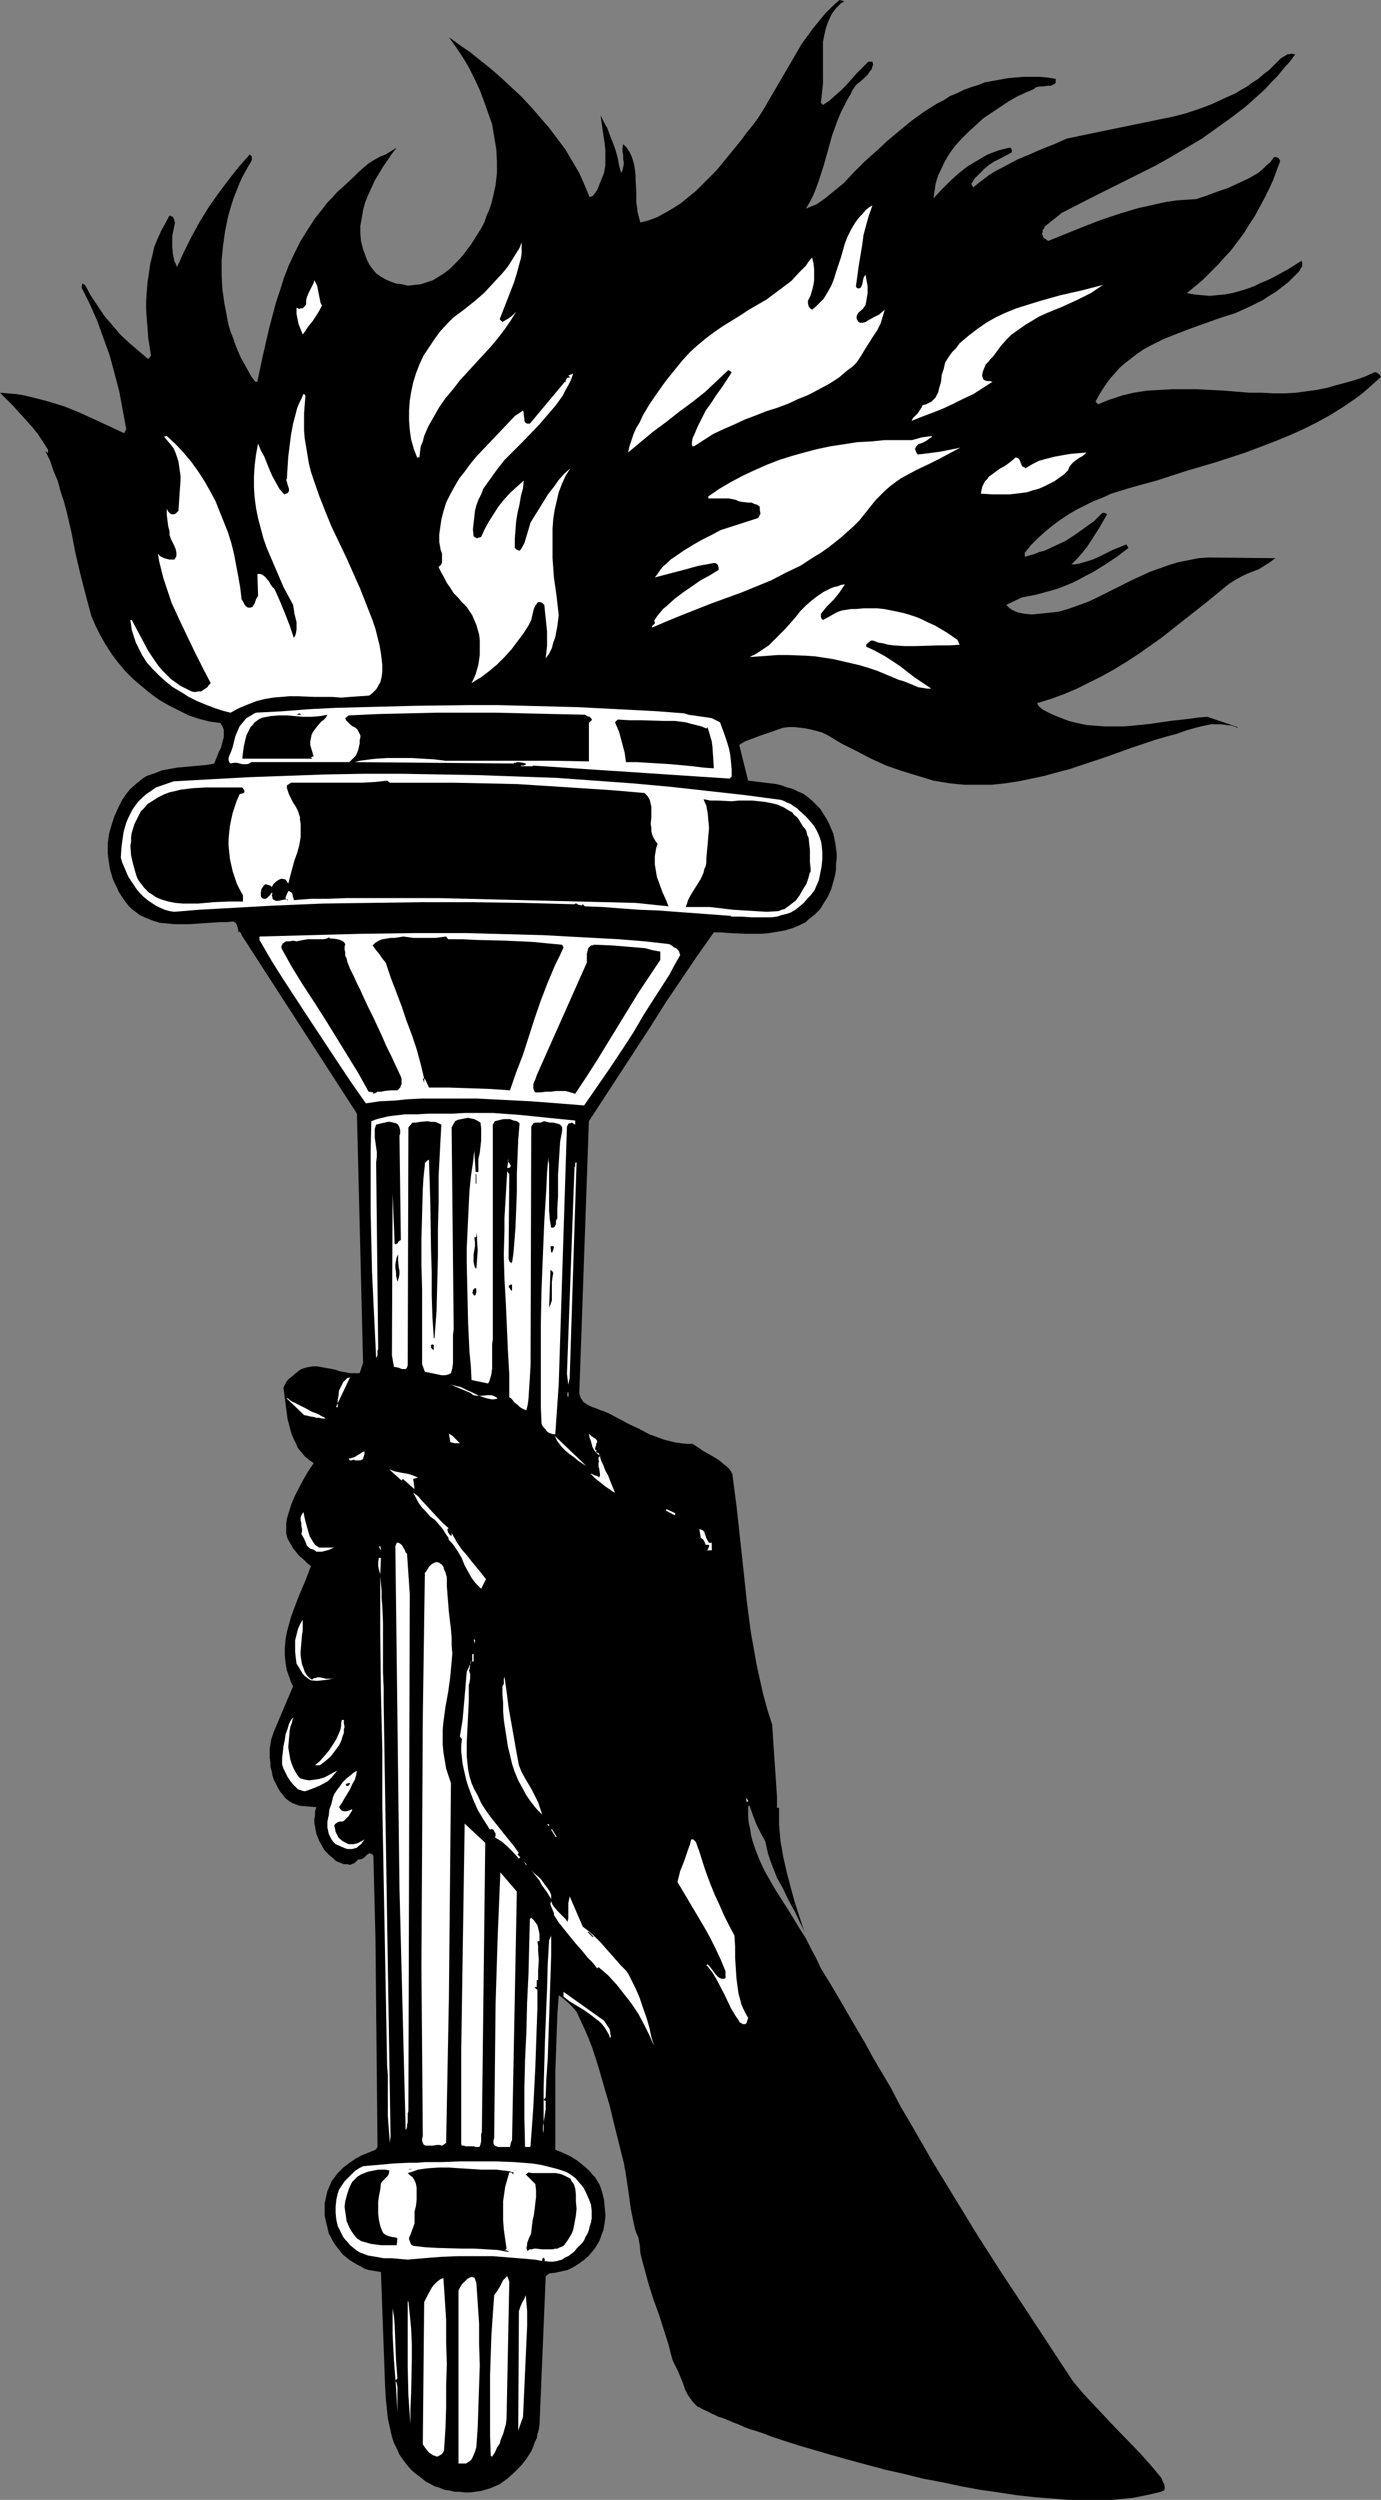 <?xml version="1.0" encoding="UTF-8" standalone="no"?>
<svg
   version="1.0"
   width="86.008mm"
   height="155.668mm"
   id="svg85"
   sodipodi:docname="Torch 16.wmf"
   xmlns:inkscape="http://www.inkscape.org/namespaces/inkscape"
   xmlns:sodipodi="http://sodipodi.sourceforge.net/DTD/sodipodi-0.dtd"
   xmlns="http://www.w3.org/2000/svg"
   xmlns:svg="http://www.w3.org/2000/svg">
  <rect width="100%" height="100%" fill="#808080" stroke="none"/>
  <sodipodi:namedview
     id="namedview85"
     pagecolor="#ffffff"
     bordercolor="#000000"
     borderopacity="0.25"
     inkscape:showpageshadow="2"
     inkscape:pageopacity="0.0"
     inkscape:pagecheckerboard="0"
     inkscape:deskcolor="#d1d1d1"
     inkscape:document-units="mm" />
  <defs
     id="defs1">
    <pattern
       id="WMFhbasepattern"
       patternUnits="userSpaceOnUse"
       width="6"
       height="6"
       x="0"
       y="0" />
  </defs>
  <path
     style="fill:#000000;fill-opacity:1;fill-rule:evenodd;stroke:none"
     d="m 272.722,586.576 0.646,-0.162 0.646,-0.323 0.162,-0.323 v -0.323 l -0.162,-0.808 -0.323,-0.646 -0.323,-0.808 -2.423,-2.909 -2.585,-2.909 -5.493,-5.656 -2.747,-2.909 -2.585,-2.747 -2.585,-2.747 -2.423,-2.909 -11.148,-16.967 -5.655,-8.564 -5.493,-8.564 -5.332,-8.726 -5.332,-8.726 -5.009,-8.726 -2.585,-4.363 -2.262,-4.363 -2.1,-3.555 -2.1,-3.555 -1.939,-3.555 -2.1,-3.555 -4.039,-6.948 -2.1,-3.555 -2.1,-3.393 -1.131,-2.424 -1.293,-2.424 -1.131,-2.262 -1.454,-2.262 -2.747,-4.525 -2.908,-4.525 -1.293,-2.262 -1.293,-2.262 -1.131,-2.424 -0.969,-2.424 -0.808,-2.424 -0.323,-1.293 -0.162,-1.293 -0.323,-1.293 -0.162,-1.454 v -1.293 -1.454 h 0.323 l 0.808,2.262 0.808,2.101 0.969,1.939 1.131,2.101 0.323,1.454 0.323,1.454 0.485,1.454 0.485,1.293 1.131,2.909 1.454,2.585 1.293,2.747 1.454,2.585 1.131,2.424 0.646,1.293 0.485,1.131 -2.262,-6.948 -0.969,-3.555 -0.969,-3.717 -0.808,-3.555 -0.323,-1.939 -0.323,-1.778 -0.162,-1.939 -0.162,-1.939 v -1.939 -1.939 h -0.485 v -2.585 l -0.162,-2.424 -0.323,-4.848 -0.323,-4.686 -0.162,-2.585 -0.162,-2.424 -1.131,-3.555 -0.969,-3.555 -0.808,-3.555 -0.808,-3.717 -0.646,-3.717 -0.646,-3.555 -0.969,-7.433 -0.808,-7.595 -0.808,-7.433 -0.808,-7.433 -0.969,-7.433 -0.323,-0.646 -0.485,-0.646 -0.485,-0.485 -0.646,-0.485 -1.131,-0.97 -1.293,-0.808 -2.585,-1.454 -1.131,-0.808 -1.293,-0.808 h -1.293 l -1.454,-0.162 -1.293,-0.162 -1.293,-0.323 -1.293,-0.323 -1.293,-0.485 -2.262,-0.808 -2.423,-1.293 -2.423,-1.131 -4.524,-2.424 -1.131,-0.485 -0.969,-0.323 -1.131,-0.485 -0.969,-0.323 -0.969,-0.485 -0.485,-0.323 -0.485,-0.323 -0.323,-0.485 -0.323,-0.485 -0.162,-0.485 -0.162,-0.646 2.262,-63.99 7.27,-11.15 7.27,-11.15 3.554,-5.656 3.716,-5.494 3.716,-5.494 3.878,-5.494 h 1.777 l 1.939,0.162 3.716,0.162 h 1.939 1.939 l 1.777,-0.162 1.939,-0.323 1.777,-0.323 1.616,-0.485 1.616,-0.646 1.616,-0.808 0.646,-0.646 0.646,-0.485 0.808,-0.646 0.646,-0.646 0.646,-0.646 0.485,-0.808 0.485,-0.808 0.646,-0.97 0.485,-0.97 0.485,-1.131 0.323,-1.131 0.323,-1.131 0.323,-1.293 0.162,-1.131 v -1.293 l 0.162,-1.131 v -1.293 l -0.162,-1.131 -0.162,-1.293 -0.485,-2.262 -0.485,-1.131 -0.485,-1.131 -0.485,-0.97 -0.808,-1.293 -0.808,-1.293 -0.969,-0.97 -0.969,-0.97 -0.969,-0.808 -1.131,-0.808 -1.131,-0.485 -1.293,-0.646 -1.293,-0.323 -1.293,-0.485 -1.293,-0.323 -1.293,-0.162 -2.747,-0.323 -2.585,-0.323 -2.1,-8.403 1.293,-0.808 1.293,-0.485 2.585,-0.97 2.423,-0.808 1.293,-0.485 1.454,-0.485 1.293,-0.162 h 1.454 l 1.293,0.162 1.293,0.162 1.454,0.323 1.293,0.323 1.131,0.323 1.293,0.646 3.231,1.939 3.554,1.778 3.393,1.778 3.554,1.616 3.716,1.293 3.716,1.131 3.716,1.131 1.939,0.323 1.939,0.323 3.393,0.323 h 3.231 3.231 l 3.07,-0.323 3.231,-0.485 3.07,-0.646 3.07,-0.646 2.908,-0.808 3.07,-0.808 2.908,-0.97 5.816,-1.939 5.816,-2.101 5.816,-1.939 2.262,-0.646 2.423,-0.646 2.262,-0.808 2.262,-0.646 1.293,-0.323 2.262,-0.485 h 1.293 1.131 l 1.293,0.162 1.293,0.162 1.293,0.485 V 171.125 l -7.109,-2.424 -2.1,0.162 -2.262,0.323 -4.362,0.485 -4.362,0.646 -4.524,0.485 -2.1,0.162 h -2.262 -2.262 l -2.1,-0.162 -2.1,-0.162 -2.262,-0.485 -1.939,-0.485 -2.1,-0.808 -1.616,-0.646 -1.616,-0.808 -0.646,-0.323 -0.646,-0.485 -0.485,-0.485 -0.323,-0.646 3.231,-0.97 3.07,-1.131 3.07,-1.293 2.908,-1.454 2.908,-1.454 2.908,-1.616 2.908,-1.778 2.747,-1.778 2.747,-1.939 2.747,-1.939 5.332,-4.201 5.332,-4.201 5.332,-4.363 1.293,-0.808 1.454,-0.808 1.293,-0.646 2.908,-1.131 1.293,-0.808 1.293,-0.808 0.646,-0.485 0.646,-0.485 -15.672,-0.162 -2.423,0.162 -2.423,0.485 -2.423,0.485 -2.1,0.646 -2.262,0.808 -2.262,0.808 -4.201,1.939 -4.201,2.101 -4.201,2.101 -2.1,0.97 -2.262,0.808 -2.262,0.808 -2.262,0.646 -1.454,0.162 -1.616,0.162 -1.616,0.162 -1.616,0.162 -1.616,-0.162 -0.808,-0.162 -0.808,-0.162 -0.808,-0.323 -0.646,-0.323 -0.646,-0.485 -0.646,-0.646 3.716,-1.778 1.777,-0.323 1.616,-0.323 1.777,-0.485 1.777,-0.485 1.616,-0.485 1.616,-0.646 1.616,-0.646 1.616,-0.808 1.454,-0.808 1.616,-0.808 2.908,-1.778 2.908,-1.939 2.747,-2.101 -0.485,-0.808 -1.616,0.646 -1.616,0.646 -1.616,0.808 -1.616,0.808 -1.454,0.646 -1.616,0.485 -1.616,0.485 -0.969,0.162 h -0.808 l 1.293,-1.293 1.293,-1.454 1.131,-1.454 0.969,-1.454 1.939,-3.07 1.777,-3.07 -0.323,-0.162 -0.162,-0.162 h -0.323 -0.323 l -1.939,1.939 -2.262,1.616 -2.262,1.616 -2.262,1.454 -2.423,1.131 -2.423,1.131 -1.293,0.323 -1.131,0.485 -1.131,0.323 -1.131,0.323 v -0.97 l 1.454,-1.778 1.616,-1.616 1.777,-1.616 1.777,-1.454 1.777,-1.293 1.939,-1.293 1.939,-1.131 1.939,-0.97 1.939,-0.97 2.1,-0.808 2.1,-0.97 2.1,-0.646 2.1,-0.646 2.262,-0.646 4.201,-1.131 6.947,-2.262 7.109,-2.101 6.947,-2.262 3.393,-1.293 3.393,-1.293 3.554,-1.454 3.231,-1.454 3.231,-1.616 3.231,-1.778 3.07,-1.939 3.07,-2.101 1.454,-1.131 1.293,-1.131 1.454,-1.293 1.454,-1.293 -0.323,-0.485 -0.323,-0.323 -0.323,-0.162 -0.485,-0.162 -2.1,0.97 -2.262,0.808 -2.262,0.646 -2.423,0.646 -2.262,0.646 -2.423,0.485 -2.423,0.323 -2.262,0.323 -2.747,0.162 h -2.747 l -2.747,-0.162 h -2.908 l -5.978,-0.485 -6.139,-0.323 h -3.07 -2.908 l -3.07,0.162 -2.908,0.162 -3.07,0.485 -2.747,0.646 -1.454,0.485 -1.454,0.485 -1.293,0.485 -1.454,0.646 -0.646,-0.646 0.969,-1.778 1.131,-1.778 1.131,-1.616 1.131,-1.293 1.293,-1.454 1.293,-1.131 1.454,-1.131 1.454,-1.131 1.454,-0.97 1.454,-0.808 1.616,-0.808 1.616,-0.808 3.231,-1.293 3.393,-1.293 6.786,-2.424 3.554,-1.131 3.231,-1.454 1.616,-0.808 1.616,-0.808 1.454,-0.97 1.616,-0.97 1.454,-1.131 1.454,-1.131 1.293,-1.293 1.293,-1.293 0.323,-0.646 0.323,-0.485 v -0.646 -0.323 l -0.162,-0.323 -3.07,1.939 -3.231,1.778 -1.616,0.808 -1.616,0.646 -1.616,0.808 -1.777,0.646 -1.616,0.485 -1.777,0.485 -1.777,0.323 -1.777,0.162 -1.777,0.162 -1.777,-0.162 -1.777,-0.162 -1.777,-0.323 1.777,-1.454 1.939,-1.616 1.777,-1.778 1.777,-1.778 1.616,-1.778 1.616,-1.778 1.454,-1.939 1.454,-1.939 1.293,-2.101 1.293,-1.939 1.131,-2.101 1.131,-2.101 1.131,-2.262 0.969,-2.101 0.808,-2.262 0.808,-2.101 -0.162,-0.485 -0.323,-0.323 -0.485,-0.162 h -0.162 -0.323 l -0.808,1.131 -0.969,0.808 -0.969,0.97 -0.969,0.808 -1.131,0.646 -1.131,0.646 -2.423,1.131 -2.423,1.131 -2.423,0.808 -2.585,0.97 -2.423,0.808 -2.262,0.162 -2.423,0.162 -2.262,0.323 -2.262,0.485 -2.1,0.485 -2.262,0.485 -4.362,1.293 -4.362,1.454 -4.201,1.616 -8.401,3.393 -1.131,-0.808 -0.162,-0.485 -0.162,-0.485 0.162,-0.323 v -0.485 l 0.323,-0.323 0.162,-0.485 0.808,-0.646 0.808,-0.646 0.808,-0.646 0.808,-0.646 0.808,-0.646 7.27,-3.717 7.432,-3.717 7.432,-3.717 3.716,-2.101 3.554,-2.101 3.554,-2.101 3.393,-2.424 3.393,-2.424 3.393,-2.585 3.07,-2.747 1.616,-1.454 1.454,-1.616 1.454,-1.454 1.454,-1.778 1.454,-1.616 1.293,-1.778 h -0.485 l -0.323,-0.162 -0.485,0.162 h -0.485 l -0.808,0.485 -0.808,0.485 -1.293,1.293 -0.808,0.808 -0.646,0.646 -1.293,0.97 -1.293,1.131 -1.293,0.808 -1.293,0.97 -1.454,0.808 -1.293,0.808 -2.908,1.293 -2.747,1.293 -3.07,1.131 -2.908,0.97 -3.07,0.808 -3.231,0.646 -3.07,0.646 -6.301,1.293 -6.301,1.293 -3.07,0.646 -3.07,0.646 -2.908,1.293 -2.908,1.131 -2.908,1.293 -2.747,1.131 -2.747,1.454 -2.747,1.454 -1.293,0.808 -1.293,0.97 -1.293,0.97 -1.131,0.97 -0.485,-0.808 0.808,-1.293 1.131,-1.131 1.131,-1.131 1.131,-0.97 1.293,-0.808 1.293,-0.646 2.747,-1.454 v -0.323 -0.323 l -0.162,-0.323 -0.323,-0.162 -1.293,0.323 -1.293,0.323 -1.293,0.485 -1.293,0.485 -1.131,0.646 -2.423,1.454 -1.131,0.646 -2.262,1.778 -1.939,1.778 -1.939,1.939 -1.939,2.101 0.162,-1.131 0.162,-1.131 0.162,-1.131 0.323,-1.131 0.323,-0.97 0.485,-0.97 0.969,-2.101 1.131,-1.939 1.293,-1.778 1.616,-1.778 1.616,-1.616 1.777,-1.616 1.777,-1.616 1.939,-1.293 1.939,-1.293 1.939,-1.293 1.939,-1.131 2.1,-0.97 1.939,-0.808 0.323,-0.323 0.323,-0.162 0.808,-0.162 h 0.808 l 0.969,-0.162 h 0.808 l 0.323,-0.162 0.323,-0.162 0.323,-0.162 0.162,-0.323 v -0.323 -0.485 l -1.939,-0.323 -1.939,-0.162 h -1.939 -1.777 l -1.939,0.162 -1.777,0.162 -1.777,0.323 -1.777,0.323 -1.777,0.323 -1.616,0.646 -1.616,0.485 -1.777,0.646 -1.616,0.808 -1.616,0.646 -1.454,0.97 -1.616,0.808 -3.07,1.939 -2.908,2.101 -2.747,2.262 -2.908,2.424 -2.585,2.424 -2.747,2.424 -2.585,2.585 -2.423,2.585 -4.362,3.555 -1.131,0.808 -0.969,0.646 -1.293,0.485 -1.131,0.485 0.969,-1.616 0.808,-1.616 0.646,-1.616 0.646,-1.778 1.131,-3.555 0.969,-3.393 0.969,-3.555 1.293,-3.555 0.646,-1.616 0.808,-1.616 0.808,-1.616 0.969,-1.616 0.162,-0.485 0.323,-0.485 0.323,-0.485 0.323,-0.485 0.969,-0.808 0.969,-0.808 0.808,-0.808 0.323,-0.485 0.323,-0.485 0.323,-0.323 0.162,-0.646 0.162,-0.485 -0.162,-0.646 h -0.969 l -1.293,1.293 -1.454,1.454 -1.131,1.293 -1.293,1.454 -1.293,1.293 -1.293,1.131 -1.454,1.293 -1.454,0.97 -0.485,-0.485 0.162,-1.616 0.162,-1.454 0.162,-1.616 V 16.321 14.705 11.473 9.857 l 0.323,-1.616 0.323,-1.454 0.485,-1.454 0.646,-1.454 0.323,-0.646 0.485,-0.646 0.485,-0.646 0.485,-0.485 0.646,-0.646 0.808,-0.485 L 197.594,0 l -1.777,1.616 -1.616,1.616 -1.454,1.778 -1.454,1.778 -1.293,1.778 -1.293,1.778 -2.262,3.878 -2.262,3.878 -2.262,3.878 -2.262,3.878 -1.131,1.778 -1.293,1.778 -1.454,1.778 -1.293,1.778 -2.908,3.555 -2.908,3.555 -3.231,3.232 -1.616,1.616 -1.777,1.454 -1.777,1.454 -1.777,1.131 -1.939,1.131 -1.777,0.97 -2.1,0.808 -1.939,0.485 -0.323,-1.131 -0.323,-1.293 -0.162,-1.293 -0.162,-1.131 v -2.585 l -0.162,-2.585 v -1.131 l -0.162,-1.293 -0.162,-1.131 -0.323,-1.131 -0.323,-0.97 -0.485,-0.97 -0.646,-0.97 -0.808,-0.808 -0.162,0.808 v 0.97 l 0.162,0.808 v 0.97 l 0.162,0.97 -0.162,0.808 -0.162,0.808 -0.162,0.323 -0.162,0.323 -0.485,-1.778 -0.323,-1.778 -0.485,-1.778 -0.646,-1.778 -0.646,-1.616 -0.646,-1.778 -0.808,-1.454 -0.808,-1.616 0.485,3.393 0.485,3.232 0.162,1.616 v 1.778 1.778 l -0.323,1.778 -0.323,0.808 -0.323,0.808 -0.646,1.616 -0.323,0.808 -0.485,0.646 -0.485,0.646 -0.323,0.162 -0.485,0.162 -1.131,-2.747 -1.293,-2.909 -1.616,-2.747 -1.616,-2.747 -1.939,-2.585 -1.939,-2.585 -2.1,-2.424 -2.1,-2.424 -2.262,-2.424 -2.423,-2.262 -2.423,-2.262 -2.423,-2.101 -2.423,-1.939 -2.423,-1.939 -2.585,-1.778 -2.423,-1.778 1.616,2.262 1.616,2.424 1.454,2.424 1.293,2.585 1.293,2.747 0.969,2.585 0.969,2.747 0.969,2.747 0.485,2.909 0.485,2.909 0.162,2.747 v 1.454 1.454 l -0.162,1.454 -0.162,1.454 -0.323,1.454 -0.323,1.454 -0.323,1.293 -0.485,1.454 -0.646,1.454 -0.485,1.454 -0.646,1.293 -0.808,1.293 -0.808,1.293 -0.808,1.293 -0.969,1.293 -0.969,1.293 -0.969,1.131 -1.131,1.131 -1.131,1.131 -1.293,0.97 -1.293,0.808 -1.293,0.808 -1.454,0.485 -1.454,0.485 -1.616,0.162 -1.454,0.162 -1.293,-0.323 -1.454,-0.162 -1.293,-0.485 -1.131,-0.485 -1.131,-0.646 -1.131,-0.808 -0.808,-0.97 -0.485,-0.646 -0.323,-0.485 -0.485,-0.97 -0.323,-0.808 -0.646,-1.778 -0.485,-1.939 -0.162,-1.778 v -1.778 l 0.323,-1.778 0.323,-1.939 0.485,-1.778 0.646,-1.616 0.808,-1.778 0.808,-1.778 0.969,-1.616 0.969,-1.616 1.131,-1.616 0.969,-1.454 1.131,-1.454 -2.585,1.616 -1.293,0.485 -1.454,0.808 -1.293,0.808 -1.131,0.97 -1.293,1.131 -1.131,1.131 -2.585,2.424 -1.293,1.131 -1.131,1.293 -1.131,1.131 -0.969,1.293 -1.939,2.424 -1.777,2.747 -1.616,2.585 -1.454,2.909 -1.293,2.747 -1.131,2.909 -0.969,3.07 -0.969,2.909 -0.808,3.07 -0.808,3.07 -1.454,6.302 -1.293,6.14 h -0.485 l -0.969,-1.293 -0.808,-1.454 -0.808,-1.454 -0.808,-1.454 -0.646,-1.454 -0.646,-1.616 -0.485,-1.454 -0.646,-1.616 -0.485,-1.616 -0.323,-1.616 -0.323,-1.778 -0.323,-1.616 -0.485,-3.393 -0.162,-3.393 v -3.393 l 0.323,-3.393 0.485,-3.393 0.323,-1.616 0.323,-1.616 0.485,-1.778 0.485,-1.616 0.485,-1.454 0.646,-1.616 0.646,-1.616 0.646,-1.454 0.808,-1.454 0.808,-1.454 0.323,-0.485 0.323,-0.646 v -0.323 -0.485 l -0.162,-0.162 -0.323,-0.323 -2.585,2.909 -2.423,3.07 -2.423,3.232 -2.262,3.232 -2.1,3.393 -1.939,3.555 -1.777,3.555 -1.616,3.555 -0.323,-0.808 -0.323,-0.646 -0.162,-0.808 -0.162,-0.808 -0.162,-1.778 V 56.395 55.587 l 0.162,-0.808 0.323,-1.616 0.162,-0.808 -0.162,-0.323 v -0.323 l -0.162,-0.323 -0.162,-0.323 -0.323,-0.162 -0.485,-0.162 -0.969,1.778 -0.969,1.778 -0.808,1.778 -0.808,1.939 -0.485,2.101 -0.485,1.939 -0.323,2.262 -0.323,2.101 -0.162,2.101 -0.162,2.262 v 2.101 l 0.162,2.262 0.162,2.101 0.162,2.262 0.323,2.101 0.323,2.101 -0.646,0.808 -2.1,-1.778 -2.262,-1.939 -2.1,-1.939 -1.939,-2.262 -1.939,-2.262 -1.616,-2.424 -1.616,-2.424 -1.293,-2.424 -0.646,-0.323 -0.162,0.97 0.969,1.939 0.969,1.939 1.777,4.04 1.454,4.04 1.454,4.04 1.131,4.201 1.131,4.363 0.808,4.363 0.808,4.363 L 29.243,101.964 22.296,98.732 18.742,97.116 15.187,95.662 11.471,94.531 9.694,94.046 7.755,93.561 5.816,93.076 3.878,92.753 1.939,92.592 0,92.43 l 3.07,3.07 3.07,3.393 1.454,1.616 1.293,1.616 1.293,1.939 1.131,1.778 v 0.808 l -0.646,-0.485 1.131,2.262 0.808,2.424 0.969,2.262 0.646,2.424 0.808,2.424 0.646,2.424 1.131,4.848 0.969,5.009 1.131,4.848 1.293,5.009 0.646,2.424 0.646,2.424 0.969,2.262 1.131,2.262 1.293,2.262 1.454,2.262 1.454,1.939 1.777,2.101 1.777,1.778 2.1,1.778 1.939,1.616 2.262,1.616 2.262,1.293 2.262,1.131 2.262,1.131 2.423,0.808 2.585,0.646 2.423,0.323 0.323,0.485 0.323,0.646 0.162,0.485 v 0.485 0.646 0.646 l -0.323,1.131 -0.323,1.293 -0.646,1.293 -0.485,1.293 -0.485,1.131 -1.616,0.323 -1.777,0.162 -3.554,0.323 -1.777,0.162 -1.777,0.323 -1.777,0.323 -1.616,0.646 -0.969,0.323 -0.969,0.323 -0.808,0.485 -0.808,0.646 -0.808,0.646 -1.616,1.454 -0.646,0.808 -1.131,1.616 -0.969,1.939 -0.808,1.778 -0.646,1.939 -0.323,1.131 -0.323,1.131 -0.162,1.131 -0.162,1.293 v 1.131 1.131 l 0.162,1.293 0.162,1.131 0.162,1.131 0.323,1.131 0.323,1.131 0.485,1.131 0.485,0.97 0.485,1.131 0.646,0.97 0.646,0.97 0.485,0.646 0.646,0.808 0.646,0.646 0.646,0.485 0.646,0.485 0.646,0.485 1.454,0.646 1.616,0.646 1.616,0.485 1.777,0.162 1.616,0.162 h 1.777 1.777 l 7.109,-0.485 h 1.616 l 1.616,-0.162 0.485,0.323 0.162,0.162 0.162,0.323 0.162,0.485 0.162,0.646 v 0.323 0.323 H 55.902 l 0.323,-0.162 h 0.162 l 0.162,0.162 0.162,0.162 0.162,0.323 v 0.162 l 27.143,42.014 1.454,58.658 -0.808,2.424 H 84.014 83.206 82.398 l -0.808,-0.162 -1.777,-0.323 -0.808,-0.323 -0.808,-0.162 -1.777,-0.323 -1.777,-0.323 h -0.969 l -0.969,0.162 -0.808,0.162 -0.969,0.323 -0.485,0.323 -0.646,0.485 -1.293,1.131 -0.646,0.485 -0.485,0.646 -0.323,0.646 -0.323,0.646 0.646,5.009 0.323,2.424 0.646,2.424 0.323,1.131 0.485,1.131 0.485,0.97 0.485,1.131 0.808,0.97 0.808,0.97 0.969,0.808 1.131,0.808 -1.293,1.939 -1.131,1.939 -1.131,2.101 -0.969,1.939 -0.808,1.939 -0.323,1.131 -0.323,0.97 -0.323,1.131 -0.162,1.131 v 1.293 1.131 l 0.323,1.131 0.646,1.131 0.646,1.131 0.646,0.808 0.808,0.97 0.969,0.808 0.808,0.808 0.969,0.808 -1.293,3.393 -1.454,3.393 -1.293,3.393 -0.646,1.778 -0.485,1.778 -0.485,1.778 -0.323,1.778 -0.162,1.939 v 1.778 l 0.162,1.778 0.323,1.778 0.646,1.778 0.323,0.97 0.485,0.97 -4.524,10.665 -0.323,0.97 -0.323,0.97 -0.162,1.131 -0.162,0.97 v 1.131 0.97 l 0.162,1.131 v 0.97 l 0.323,1.131 0.162,0.97 0.323,0.97 0.485,0.97 0.485,0.97 0.485,0.808 0.646,0.808 0.646,0.808 0.808,0.646 0.808,0.485 0.808,0.323 0.969,0.323 1.939,0.162 1.939,0.162 -0.323,0.97 v 0.97 l -0.162,0.808 v 0.97 l 0.162,0.808 0.162,0.97 0.162,0.808 0.323,0.808 0.323,0.808 0.485,0.808 0.323,0.646 0.485,0.808 0.646,0.646 0.646,0.646 0.646,0.485 0.646,0.646 0.646,0.323 1.293,0.485 h 0.808 l 0.646,0.162 0.808,-0.323 0.323,-0.162 0.162,-0.162 0.323,-0.323 0.323,-0.323 h 0.162 0.323 l 0.485,-0.162 0.485,-0.323 0.323,-0.323 0.485,-0.485 0.485,-0.162 0.162,0.162 h 0.162 l 0.323,0.162 0.162,0.323 0.485,19.391 0.485,49.124 -0.485,0.646 -1.616,0.646 -1.616,0.646 -1.454,0.808 -1.454,0.97 -1.454,1.131 -1.293,1.293 -0.485,0.646 -0.485,0.646 -0.485,0.646 -0.323,0.808 -0.646,1.454 -0.323,1.454 -0.323,1.454 v 1.454 1.454 l 0.323,1.454 0.323,1.293 0.323,1.454 0.485,0.808 0.485,0.97 0.485,0.808 0.646,0.808 0.646,0.808 0.646,0.808 0.808,0.646 0.808,0.646 0.808,0.485 0.808,0.485 0.969,0.485 0.808,0.485 0.969,0.323 0.969,0.162 0.969,0.162 0.969,0.162 0.969,26.663 0.162,3.07 0.323,3.07 0.162,1.616 0.323,1.454 0.323,1.454 0.323,1.454 0.485,1.454 0.646,1.293 0.646,1.454 0.808,1.131 0.969,1.293 0.969,1.131 1.131,0.97 1.293,0.97 0.969,0.808 0.969,0.485 1.131,0.646 1.131,0.323 1.131,0.485 1.131,0.162 1.293,0.323 h 1.131 l 1.293,0.162 h 1.293 l 1.131,-0.162 1.293,-0.162 1.131,-0.323 1.131,-0.323 1.131,-0.485 1.131,-0.485 1.777,-1.293 1.616,-1.454 1.616,-1.616 1.293,-1.616 1.131,-1.778 0.485,-1.131 0.323,-0.97 0.485,-0.97 0.162,-0.97 0.323,-1.131 0.162,-1.131 1.454,-34.904 0.808,-0.646 1.454,-0.162 1.454,-0.323 1.454,-0.323 1.293,-0.646 1.293,-0.808 1.131,-0.808 1.131,-0.97 0.969,-1.131 0.646,-0.808 0.485,-0.808 0.485,-0.808 0.323,-0.808 0.323,-0.97 0.323,-0.808 0.323,-1.778 0.162,-1.616 -0.162,-1.939 -0.162,-1.778 -0.485,-1.939 -0.323,-0.97 -0.323,-0.808 -0.485,-0.808 -0.485,-0.808 -0.646,-0.646 -0.646,-0.808 -1.454,-1.293 -1.616,-1.293 -1.616,-0.97 -1.777,-0.808 -1.616,-0.646 v -9.049 -9.211 l 0.162,-4.686 0.162,-4.525 0.162,-4.525 0.323,-4.363 1.131,0.808 1.131,0.97 0.969,0.97 0.969,1.131 0.969,2.101 0.969,2.101 0.969,2.262 0.808,2.101 1.454,4.525 1.293,4.525 1.293,4.363 1.131,4.686 2.262,9.049 0.162,0.97 0.162,0.808 0.323,2.101 0.323,2.101 0.323,2.424 0.323,2.262 0.485,2.424 0.485,2.262 0.323,0.97 0.485,1.131 0.323,1.778 0.162,1.939 0.485,1.939 0.485,1.778 0.969,3.555 1.131,3.555 1.293,3.555 1.131,3.555 1.131,3.555 0.485,1.939 0.485,1.778 0.646,1.293 0.646,1.293 1.131,2.747 0.485,1.454 0.646,1.293 0.808,1.131 0.485,0.646 0.485,0.485 0.162,0.162 0.323,0.323 0.485,0.162 0.485,0.323 0.646,0.323 0.808,0.323 0.808,0.485 0.808,0.323 0.969,0.485 1.131,0.323 1.131,0.485 1.131,0.485 1.293,0.485 1.454,0.646 1.293,0.485 1.616,0.485 1.454,0.485 1.616,0.646 3.393,1.131 3.554,1.131 3.878,1.131 3.878,1.131 4.039,1.131 4.201,1.131 4.201,1.131 4.362,0.97 4.524,1.131 4.362,0.808 4.524,0.97 4.362,0.808 4.524,0.646 4.201,0.646 4.362,0.485 4.201,0.323 4.039,0.323 h 4.039 3.716 1.777 l 1.777,-0.162 1.777,-0.162 1.616,-0.162 1.616,-0.323 1.616,-0.323 1.454,-0.323 z"
     id="path1" />
  <path
     style="fill:#ffffff;fill-opacity:1;fill-rule:evenodd;stroke:none"
     d="m 201.472,67.383 0.162,0.323 0.323,0.162 h 0.323 l 0.323,-0.162 0.162,-0.323 0.162,-0.323 0.162,-0.808 0.162,-0.808 0.162,-0.323 0.323,-0.485 0.162,0.97 0.162,0.808 0.162,0.97 v 0.808 0.808 l -0.162,0.97 -0.162,0.97 -0.162,0.808 -0.323,0.485 -0.323,0.485 -0.969,0.808 -0.323,0.485 -0.162,0.485 v 0.162 0.323 l 0.162,0.323 0.162,0.323 0.162,0.162 0.323,0.162 h 0.323 0.323 l 0.646,-0.162 0.485,-0.323 1.454,-0.808 0.646,-0.323 0.646,-0.323 1.293,-1.131 -0.485,1.616 -0.485,1.616 -0.808,1.616 -0.969,1.454 -1.939,3.07 -0.969,1.616 -0.969,1.454 -0.969,0.97 -1.131,0.808 -2.1,1.778 -2.262,1.454 -2.423,1.293 -2.423,1.293 -2.423,0.97 -2.423,1.131 -2.585,0.97 -2.585,0.808 -2.423,0.97 -2.585,0.97 -2.423,1.131 -2.585,1.131 -2.423,1.131 -2.262,1.454 -2.262,1.454 h -0.323 l -0.162,-0.323 v -0.323 -0.323 l 0.162,-0.97 0.162,-0.323 0.162,-0.323 0.808,-1.939 0.969,-1.939 0.969,-1.939 1.293,-1.778 1.131,-1.778 1.293,-1.778 1.293,-1.939 1.131,-1.778 -0.808,-0.485 -2.747,2.585 -2.747,2.585 -3.07,2.424 -3.07,2.262 -3.07,2.424 -3.07,2.262 -2.908,2.424 -2.908,2.424 0.323,-1.454 0.485,-1.454 0.485,-1.454 0.646,-1.454 0.808,-1.293 0.646,-1.454 1.616,-2.747 1.777,-2.585 1.939,-2.747 1.939,-2.424 2.1,-2.585 1.777,-1.939 1.777,-1.616 1.939,-1.616 1.939,-1.454 2.1,-1.454 4.201,-2.585 1.939,-1.293 4.201,-2.424 1.939,-1.454 1.939,-1.454 1.939,-1.454 1.616,-1.778 1.777,-1.778 0.646,-0.97 0.808,-0.97 0.323,1.293 0.162,1.454 v 1.293 1.293 l -0.162,1.131 -0.323,1.293 -0.323,1.131 -0.646,1.293 v 0.323 0.323 l 0.162,0.646 0.323,0.485 0.485,0.323 0.808,-0.646 0.646,-0.646 0.646,-0.646 0.646,-0.646 0.969,-1.616 0.808,-1.454 0.646,-1.616 0.485,-1.616 1.131,-3.393 0.969,-3.393 0.646,-1.616 0.808,-1.616 0.969,-1.616 0.485,-0.646 0.646,-0.808 0.646,-0.646 0.646,-0.808 0.808,-0.646 0.808,-0.485 -0.808,2.262 -0.646,2.262 -0.646,2.424 -0.323,2.424 -0.808,4.848 -0.323,2.424 z"
     id="path2" />
  <path
     style="fill:#ffffff;fill-opacity:1;fill-rule:evenodd;stroke:none"
     d="m 117.62,75.14 0.646,0.646 0.808,-0.485 0.808,-0.485 0.808,-0.646 0.808,-0.808 -1.293,2.101 -1.454,2.101 -1.616,2.101 -1.616,1.939 -3.716,4.04 -3.554,3.878 -1.616,2.101 -1.777,2.101 -1.454,2.101 -1.293,2.262 -1.293,2.262 -0.485,1.131 -0.485,1.131 -0.323,1.293 -0.485,1.131 -0.162,1.293 -0.162,1.293 h -0.162 -0.162 l -0.162,0.162 -0.808,-2.101 -0.646,-2.262 -0.323,-2.262 -0.162,-2.262 v -2.262 l 0.162,-2.262 0.323,-2.101 0.485,-2.262 0.646,-2.101 0.808,-2.101 0.969,-2.101 1.293,-1.939 1.293,-1.939 1.293,-1.778 1.616,-1.778 1.616,-1.616 2.423,-1.778 2.423,-1.939 2.262,-1.939 2.1,-2.262 2.1,-2.262 0.969,-1.131 0.808,-1.131 0.808,-1.293 0.808,-1.293 0.808,-1.293 0.485,-1.293 v 1.293 1.293 l -0.162,1.131 -0.323,1.131 -0.646,2.424 -0.646,2.101 z"
     id="path3" />
  <path
     style="fill:#ffffff;fill-opacity:1;fill-rule:evenodd;stroke:none"
     d="m 75.774,71.908 -0.485,0.97 -0.485,0.808 -1.131,1.778 -1.293,1.616 -0.485,0.808 -0.646,0.808 -0.323,-0.808 -0.323,-0.808 -0.323,-0.808 -0.162,-0.808 -0.162,-0.808 -0.162,-0.808 v -0.646 -0.808 l 0.323,0.162 0.323,0.162 0.323,-0.162 h 0.485 l 0.162,-0.162 0.323,-0.323 0.162,-0.162 0.162,-0.323 V 70.777 l 0.162,-0.808 0.323,-0.808 0.323,-0.646 0.646,-1.293 0.323,-0.646 0.162,-0.646 0.323,0.646 0.323,0.646 0.323,1.616 0.323,1.616 0.162,0.808 z"
     id="path4" />
  <path
     style="fill:#ffffff;fill-opacity:1;fill-rule:evenodd;stroke:none"
     d="m 234.27,83.219 -0.485,0.646 -0.646,0.646 -0.485,0.646 -0.646,0.646 -0.323,0.808 -0.323,0.808 -0.162,0.808 v 0.323 l 0.162,0.485 0.162,0.323 0.323,0.162 0.485,0.162 h 0.323 0.323 l 0.646,0.162 -2.262,1.454 -2.262,1.454 -2.423,1.131 -2.262,1.131 -2.423,1.131 -2.423,0.97 -2.585,0.97 -2.423,0.97 0.323,-0.646 0.323,-0.323 0.808,-0.808 0.646,-0.97 0.323,-0.485 0.162,-0.485 0.808,-0.162 0.646,-0.323 0.646,-0.323 0.485,-0.485 0.485,-0.485 0.323,-0.646 0.323,-0.646 0.162,-0.808 0.485,-1.616 0.162,-1.616 0.485,-1.454 0.162,-0.808 0.162,-0.646 0.808,-1.293 0.808,-1.131 0.969,-0.97 0.808,-1.131 2.1,-1.778 2.1,-1.616 2.1,-1.454 2.262,-1.293 2.423,-1.131 2.423,-0.97 2.585,-0.808 2.585,-0.808 5.17,-1.454 5.009,-1.131 5.009,-1.293 -1.454,0.97 -1.454,0.97 -1.616,0.808 -1.616,0.808 -3.554,1.616 -3.554,1.454 -1.777,0.808 -1.616,0.97 -1.616,0.97 -1.616,1.131 -1.616,1.131 -1.293,1.293 -1.293,1.454 z"
     id="path5" />
  <path
     style="fill:#ffffff;fill-opacity:1;fill-rule:evenodd;stroke:none"
     d="m 111.48,126.203 0.162,0.162 0.323,0.162 0.323,0.162 0.323,-0.162 h 0.162 l 0.485,-0.162 0.808,-1.778 0.969,-1.778 1.131,-1.778 1.131,-1.778 1.293,-1.616 1.454,-1.616 1.616,-1.454 1.616,-1.454 -0.162,1.778 -0.485,1.778 -0.323,1.939 -0.485,2.101 -0.323,1.939 -0.162,2.101 -0.162,2.101 v 2.101 l 0.323,0.323 0.323,0.162 0.323,0.162 h 0.162 l 0.162,-0.162 0.162,-0.162 0.808,-1.454 0.969,-3.232 0.485,-1.616 2.1,-3.393 2.1,-3.393 1.293,-1.616 1.131,-1.616 1.293,-1.454 1.454,-1.293 -1.131,1.778 -0.808,1.778 -0.808,2.101 -0.485,2.101 -0.485,2.101 -0.323,2.101 -0.162,2.262 v 2.262 2.262 2.424 l 0.323,4.525 0.646,4.525 0.485,4.363 -0.323,2.585 -0.485,2.585 -0.485,1.293 -0.323,1.293 -0.646,1.293 -0.808,1.131 0.162,-1.454 0.162,-1.454 v -1.616 -1.778 l -0.323,-3.232 -0.162,-1.454 -0.162,-1.616 -0.323,-0.323 -0.485,-0.323 h -0.162 -0.162 -0.323 l -0.162,0.162 -0.485,0.646 -0.323,0.646 -0.323,1.293 -0.323,1.454 -0.323,0.646 -0.323,0.646 -1.131,1.778 -1.454,1.939 -1.454,1.939 -1.616,1.778 -1.777,1.778 -1.939,1.616 -1.939,1.454 -1.131,0.646 -0.969,0.646 0.485,-0.97 0.485,-1.131 0.646,-2.262 0.162,-1.131 0.162,-1.131 v -1.293 -1.131 -1.131 l -0.162,-1.293 -0.323,-1.131 -0.323,-1.131 -0.485,-1.131 -0.485,-1.131 -0.646,-0.97 -0.646,-0.97 -1.131,-1.131 -0.969,-1.131 -0.969,-0.97 -0.808,-1.293 -0.808,-1.131 -0.646,-1.293 -0.646,-1.131 -0.646,-1.293 0.323,-0.323 0.323,-0.323 0.162,-0.485 v -0.323 -0.808 -0.97 l -0.323,-0.808 -0.162,-0.97 -0.162,-0.808 v -0.808 -1.131 l 0.162,-1.131 0.323,-2.262 0.485,-1.939 0.646,-2.101 0.969,-1.939 0.969,-1.778 1.131,-1.939 1.293,-1.616 1.293,-1.778 1.454,-1.778 3.07,-3.232 3.07,-3.232 2.908,-3.07 1.939,-1.293 0.162,0.485 v 0.485 l 0.162,0.97 v 0.485 l 0.162,0.323 0.162,0.162 0.323,0.162 h 0.323 0.323 l 8.24,-9.857 0.162,0.162 v -0.323 l 0.162,-0.485 0.162,-0.162 0.162,-0.162 h 0.162 0.323 v -0.162 0 l -0.323,-0.323 1.131,-0.485 -0.485,1.454 -0.646,1.293 -0.646,1.131 -0.646,1.293 -0.808,1.131 -0.808,1.131 -1.939,2.262 -1.939,2.262 -4.039,4.201 -2.1,2.101 -2.1,2.101 -1.777,2.262 -0.808,1.131 -0.808,1.131 -0.808,1.131 -0.808,1.131 -0.485,1.293 -0.646,1.293 -0.485,1.293 -0.323,1.293 -0.162,1.454 -0.162,1.454 -0.162,1.454 z"
     id="path6" />
  <path
     style="fill:#ffffff;fill-opacity:1;fill-rule:evenodd;stroke:none"
     d="m 71.897,93.076 -0.162,2.101 -0.162,2.101 v 1.939 2.101 l 0.162,1.939 0.323,1.939 0.323,1.939 0.323,1.939 0.485,1.939 0.646,1.939 1.293,3.717 1.454,3.717 1.454,3.555 3.554,7.433 3.231,7.272 1.454,3.717 1.454,3.717 0.646,1.939 0.485,1.939 0.485,1.939 0.323,1.939 0.162,1.293 0.162,1.454 v 1.454 l -0.162,1.293 -0.323,1.293 -0.323,0.485 -0.323,0.646 -0.323,0.485 -0.485,0.485 -0.485,0.485 -0.646,0.485 -2.262,0.162 -2.262,0.162 -2.1,0.162 -2.1,-0.162 h -4.039 l -4.039,-0.162 H 68.181 l -1.939,0.162 -1.939,0.162 -1.939,0.323 -1.939,0.485 -2.1,0.808 -1.939,0.808 -0.969,0.485 -1.131,0.646 -1.939,-0.485 -1.939,-0.646 -2.1,-0.808 -1.939,-0.808 -1.939,-0.97 -1.777,-1.131 -1.939,-1.131 -1.616,-1.293 -1.616,-1.454 -1.454,-1.454 -1.454,-1.616 -1.131,-1.778 -0.969,-1.939 -0.485,-0.97 -0.323,-0.97 -0.323,-0.97 -0.323,-1.131 -0.162,-1.131 -0.162,-0.97 v -0.162 h 0.323 l 1.293,2.424 1.293,2.424 1.293,2.424 1.616,2.424 0.808,1.131 0.969,1.131 0.969,0.97 0.969,0.97 1.131,0.808 1.131,0.808 1.293,0.646 1.293,0.646 0.808,0.162 0.808,-0.162 h 0.646 l 0.485,-0.323 0.485,-0.323 0.485,-0.323 0.323,-0.485 0.485,-0.485 -1.939,-3.717 -1.939,-3.878 -1.777,-3.717 -1.777,-3.717 -1.777,-3.878 -0.646,-1.939 -0.646,-1.939 -0.646,-1.939 -0.485,-1.939 -0.485,-1.939 -0.323,-1.939 v 0.162 h 0.162 l 0.162,0.323 0.485,0.323 0.646,0.323 0.646,0.162 0.646,0.162 h 0.646 0.485 l 0.323,-0.485 0.162,-0.323 v -0.485 -0.323 l -0.162,-0.808 -0.323,-0.808 -0.808,-1.616 -0.323,-0.97 v -0.323 -0.485 l -0.162,-0.646 -0.162,-0.646 -0.162,-1.293 -0.162,-1.293 v -1.454 l 0.323,0.646 0.485,0.485 0.323,0.162 h 0.323 0.323 l 0.323,-0.162 0.646,-0.646 0.162,-2.424 0.162,-2.424 0.162,-2.262 v -1.131 l -0.162,-1.131 -0.162,-1.131 -0.162,-1.131 -0.323,-0.97 -0.323,-0.97 -0.485,-1.131 -0.646,-0.808 -0.808,-0.97 -0.808,-0.97 0.646,-0.162 2.1,1.939 1.939,2.101 1.777,2.101 1.616,2.262 1.454,2.262 1.293,2.262 1.293,2.424 0.969,2.424 0.969,2.424 0.969,2.424 0.808,2.585 0.646,2.585 0.485,2.585 0.485,2.585 0.485,2.747 0.323,2.747 0.323,0.485 0.323,0.646 0.323,0.485 0.323,0.162 0.162,0.162 h 0.323 0.323 l 0.485,-0.162 0.162,-0.323 0.323,-0.485 0.162,-0.485 0.162,-0.485 0.162,-0.323 0.323,-0.485 -0.162,-5.171 h 0.323 0.323 l 0.485,0.162 0.646,0.485 0.969,1.131 0.323,0.646 0.485,0.646 0.485,0.485 1.293,2.909 1.131,2.747 1.131,2.909 0.969,2.909 0.323,-0.485 0.162,-0.485 0.162,-0.97 v -0.97 -0.808 l -0.485,-1.939 -0.162,-1.131 -0.162,-0.97 -2.262,-4.201 -1.939,-4.525 -0.969,-2.262 -0.969,-2.262 -0.808,-2.262 -0.646,-2.424 -0.646,-2.424 -0.485,-2.424 -0.323,-2.424 -0.162,-2.424 v -2.585 l 0.162,-2.585 0.323,-2.585 0.485,-2.585 0.646,1.616 0.808,1.454 0.646,1.616 0.646,1.616 0.646,1.454 0.808,1.454 0.808,1.454 1.131,1.293 0.485,-0.162 0.323,-0.162 0.162,-0.162 0.162,-0.323 v -0.162 -0.323 l -0.162,-0.485 -0.162,-0.485 -0.162,-0.646 -0.162,-0.485 0.162,-0.323 v -0.162 l 0.162,-2.585 0.162,-2.424 0.323,-2.585 0.323,-2.585 0.485,-2.585 0.646,-2.424 0.323,-1.293 0.485,-1.131 0.485,-0.97 0.485,-1.131 h 0.162 l 0.162,0.162 z"
     id="path7" />
  <path
     style="fill:#ffffff;fill-opacity:1;fill-rule:evenodd;stroke:none"
     d="m 219.406,102.61 -0.162,0.323 -0.323,0.162 -0.646,0.485 -0.808,0.485 -0.808,0.323 -0.485,0.162 -0.323,0.323 -0.162,0.162 -0.162,0.323 -0.162,0.323 0.162,0.323 0.162,0.485 0.323,0.485 2.585,-0.323 2.585,-0.323 4.847,-0.97 -2.423,1.293 -2.423,1.293 -2.585,1.293 -2.747,1.293 -2.423,1.293 -1.454,0.808 -1.131,0.808 -1.293,0.97 -1.131,0.97 -1.131,1.131 -1.131,1.131 -1.293,1.616 -1.293,1.616 -1.293,1.616 -1.454,1.454 -1.454,1.293 -1.454,1.293 -1.616,1.293 -1.454,1.131 -1.616,1.131 -1.616,0.97 -3.231,2.101 -3.393,1.616 -3.393,1.778 -3.554,1.454 -3.554,1.454 -7.109,2.585 -6.947,2.747 -3.554,1.454 -3.393,1.454 v -0.162 -0.162 l 0.323,-0.323 0.162,-0.162 0.162,-0.162 v -0.323 l -0.162,-0.323 0.646,-0.97 0.646,-0.808 0.808,-0.97 0.969,-0.808 1.777,-1.616 1.939,-1.454 2.1,-1.454 2.1,-1.454 2.1,-1.131 2.1,-1.293 v -0.485 l -0.162,-0.646 -0.162,-0.162 -0.162,-0.162 -0.323,-0.162 h -0.323 l -1.777,0.323 -1.777,0.323 -3.554,0.97 -6.786,1.778 0.646,-0.808 0.646,-0.97 0.646,-0.808 0.969,-0.808 0.808,-0.808 0.969,-0.646 2.1,-1.454 2.1,-1.293 2.262,-1.293 2.262,-1.131 2.1,-1.131 8.563,-2.747 0.323,-0.162 0.162,-0.323 0.162,-0.323 0.162,-0.323 -0.162,-0.808 v -0.808 l -0.646,-0.485 -0.646,-0.162 -0.646,-0.323 h -0.808 l -1.454,-0.162 -0.808,-0.162 -0.646,-0.323 -0.808,-0.162 -0.808,-0.162 h -1.616 -0.969 -0.808 -1.454 v -0.485 l 2.585,-1.778 2.747,-1.616 2.747,-1.454 2.747,-1.293 2.908,-1.293 2.908,-1.131 3.07,-0.97 2.908,-0.808 3.07,-0.808 3.07,-0.646 3.231,-0.485 3.07,-0.485 3.231,-0.162 3.231,-0.323 h 3.231 3.231 l 1.131,-0.323 1.131,-0.323 z"
     id="path8" />
  <path
     style="fill:#ffffff;fill-opacity:1;fill-rule:evenodd;stroke:none"
     d="m 255.758,106.489 -0.485,0.485 -0.646,0.485 -0.646,0.323 -0.646,0.485 -0.646,0.485 -0.485,0.485 -0.485,0.646 -0.323,0.808 -0.969,0.97 -1.131,0.808 -1.131,0.808 -1.293,0.646 -1.293,0.646 -1.131,0.485 -1.293,0.323 -1.454,0.485 -1.293,0.162 -1.293,0.162 -1.454,0.162 h -1.293 -2.747 l -2.747,-0.162 0.162,-0.808 0.162,-0.808 0.323,-0.646 0.323,-0.646 0.485,-0.485 0.485,-0.646 1.131,-0.808 1.293,-0.97 1.454,-0.808 1.293,-0.97 1.131,-0.97 0.323,0.162 h 0.162 l 0.323,0.323 0.162,0.323 0.162,0.485 0.162,0.323 0.162,0.485 0.323,0.162 0.323,0.162 0.162,0.162 1.616,-0.97 1.616,-0.808 1.777,-0.485 1.939,-0.485 1.777,-0.323 1.939,-0.323 z"
     id="path9" />
  <path
     style="fill:#ffffff;fill-opacity:1;fill-rule:evenodd;stroke:none"
     d="m 198.887,137.514 -0.646,0.97 -0.646,0.97 -1.293,1.616 -1.616,1.616 -1.454,1.778 v 0.323 0.485 l 0.162,0.323 0.162,0.162 0.162,0.162 1.777,-0.97 0.808,-0.485 0.969,-0.485 0.969,-0.323 1.131,-0.162 0.969,-0.162 h 1.131 l 1.777,-0.162 h 1.616 1.616 l 1.616,0.162 1.616,0.323 1.616,0.323 1.454,0.323 1.616,0.485 1.454,0.485 1.454,0.646 1.293,0.646 1.454,0.646 2.747,1.616 2.585,1.778 0.485,1.131 -2.423,0.162 h -2.585 l -5.332,0.162 h -2.585 l -2.585,-0.162 -1.293,-0.162 -1.131,-0.323 -1.131,-0.162 -1.293,-0.485 h -0.485 l -0.485,0.323 -0.323,0.323 -0.323,0.323 v 0.485 l 1.131,0.485 0.969,0.485 2.1,1.131 1.777,1.131 1.939,1.293 3.554,2.747 1.939,1.293 1.939,1.293 h -0.485 -0.485 l -0.969,-0.162 -1.131,-0.162 -1.131,-0.485 -2.423,-0.97 -1.131,-0.323 -1.131,-0.485 -1.939,-0.808 -1.939,-0.808 -1.939,-0.646 -2.1,-0.646 -2.1,-0.485 -2.1,-0.485 -2.1,-0.485 -2.1,-0.323 -2.1,-0.323 -2.262,-0.162 -4.362,-0.162 h -2.262 l -2.1,0.162 -2.262,0.162 -2.262,0.162 1.616,-0.808 1.454,-0.97 1.454,-0.97 1.293,-1.293 1.293,-1.293 1.293,-1.293 2.423,-2.747 1.131,-1.454 1.293,-1.293 1.293,-1.131 1.454,-1.131 1.454,-0.97 1.616,-0.808 0.808,-0.323 0.808,-0.162 0.808,-0.323 z"
     id="path10" />
  <path
     style="fill:#ffffff;fill-opacity:1;fill-rule:evenodd;stroke:none"
     d="m 161.081,167.893 0.969,0.323 1.131,0.162 1.131,0.162 2.262,0.323 0.969,0.162 0.969,0.485 0.969,0.485 1.131,3.07 0.485,1.454 0.485,1.616 0.323,1.616 0.162,1.616 0.162,1.778 v 1.616 l -0.485,0.485 -46.369,-3.07 v 0.162 h -2.747 v -0.162 h 0.646 l 0.323,-0.162 h 0.162 v -0.162 -0.162 l -0.646,-0.162 -0.969,-0.162 h -0.323 l -0.485,0.162 h -0.323 l -0.162,0.323 v -0.162 l -37.322,-0.323 1.131,-0.323 1.293,-0.162 1.131,-0.162 1.454,-0.162 2.585,-0.162 h 2.908 2.747 l 2.747,0.162 2.747,0.162 2.585,0.323 h 16.803 8.563 l 8.401,0.162 v -9.211 h 0.162 l 0.162,-0.162 0.162,-0.162 0.162,-0.162 v -0.323 l -0.162,-0.162 -0.162,-0.162 -0.162,-0.162 -0.646,-0.162 -0.162,-0.162 -0.323,-0.162 -7.27,-0.162 -6.947,-0.162 -6.947,-0.162 h -6.947 -6.786 l -6.786,0.162 -6.947,0.162 -6.947,0.323 -0.808,0.646 0.162,0.485 0.323,0.323 0.646,0.646 0.646,0.485 0.646,0.323 0.485,0.485 0.323,0.646 0.162,0.323 0.162,0.323 v 0.485 l -0.162,0.646 v 0.808 l -0.162,0.646 -0.162,0.808 -0.323,0.808 -0.323,0.646 -0.485,0.485 -0.485,0.485 -0.485,0.485 H 59.133 l -0.485,0.323 -0.485,0.162 h -0.485 -0.646 l -1.293,-0.323 h -0.646 l -0.808,0.162 -0.162,-0.162 -0.162,-0.162 -0.162,-0.485 v -0.485 l 0.162,-0.485 0.485,-1.131 0.162,-0.485 0.162,-0.485 0.323,-1.293 0.323,-1.293 0.485,-1.131 0.485,-1.131 0.808,-0.97 0.808,-0.97 1.131,-0.646 0.485,-0.323 0.646,-0.323 6.139,-0.323 6.301,-0.485 6.301,-0.323 6.301,-0.162 6.301,-0.162 6.301,-0.162 12.764,-0.162 h 6.463 l 6.301,0.162 6.301,0.162 6.301,0.162 6.301,0.323 6.301,0.323 6.139,0.323 z"
     id="path11" />
  <path
     style="fill:#000000;fill-opacity:1;fill-rule:evenodd;stroke:none"
     d="m 70.927,168.216 h -1.131 l 0.323,-0.162 0.323,-0.162 0.323,0.162 z"
     id="path12" />
  <path
     style="fill:#000000;fill-opacity:1;fill-rule:evenodd;stroke:none"
     d="m 75.613,169.832 -0.969,1.131 -0.485,0.646 -0.485,0.646 -0.323,0.646 -0.162,0.808 -0.162,0.808 v 0.808 l 0.808,2.747 h -0.162 -0.162 l -0.323,0.162 0.323,0.323 H 57.033 l 0.162,-1.454 0.162,-1.293 0.323,-1.454 0.323,-1.293 0.323,-0.646 0.323,-0.646 0.323,-0.646 0.485,-0.485 0.485,-0.646 0.485,-0.323 0.646,-0.485 0.808,-0.323 0.969,-0.162 0.808,-0.162 1.939,-0.162 h 1.939 l 1.939,0.162 1.939,0.162 h 1.939 l 1.939,-0.162 0.969,-0.162 0.808,-0.162 -0.162,0.323 -0.323,0.485 -0.485,0.485 z"
     id="path13" />
  <path
     style="fill:#000000;fill-opacity:1;fill-rule:evenodd;stroke:none"
     d="m 166.251,171.448 0.323,-0.323 v 0.162 l 0.323,0.97 0.323,1.131 0.323,1.131 0.162,1.293 0.162,2.424 0.162,2.585 -2.423,-0.162 -2.585,-0.323 -5.17,-0.485 -5.332,-0.323 -2.585,-0.162 h -2.585 l -0.162,-1.131 -0.162,-1.131 -0.646,-2.424 -0.646,-2.424 -0.485,-1.131 -0.485,-1.131 0.646,-0.646 2.747,0.162 h 2.747 l 5.332,0.162 h 2.585 l 2.585,0.323 1.131,0.323 1.293,0.323 1.293,0.323 z"
     id="path14" />
  <path
     style="fill:#ffffff;fill-opacity:1;fill-rule:evenodd;stroke:none"
     d="m 183.861,188.254 0.808,0.323 0.646,0.323 0.808,0.323 0.646,0.485 0.808,0.485 0.646,0.646 1.454,1.293 1.293,1.454 0.646,0.808 0.485,0.808 0.485,0.97 0.323,0.808 0.323,0.97 0.162,0.808 0.162,1.778 v 1.616 l -0.162,1.778 -0.323,1.616 -0.323,1.616 -0.646,1.454 -0.323,0.808 -0.485,0.646 -0.485,0.646 -0.646,0.646 -0.969,1.131 -0.969,0.808 -0.969,0.808 -1.131,0.646 -0.969,0.323 -1.293,0.323 -0.969,0.323 -1.293,0.162 h -1.131 -1.131 -2.423 l -2.423,-0.162 h -2.585 l 0.323,-0.162 -8.725,-0.646 -8.725,-0.646 -4.362,-0.162 -4.362,-0.323 -4.201,-0.323 -4.201,-0.162 -0.485,-0.485 -0.162,0.162 -0.162,0.162 -0.323,-0.162 h -0.323 l -0.485,-0.323 h -0.323 l -0.162,0.162 -12.117,-0.323 -11.956,-0.162 H 99.201 l -11.633,0.162 -11.633,0.162 -11.633,0.485 -11.633,0.646 -5.816,0.323 -5.816,0.485 -1.131,-0.162 -1.131,-0.323 -1.131,-0.485 -0.969,-0.485 -0.969,-0.646 -0.969,-0.646 -0.969,-0.808 -0.808,-0.808 -0.808,-0.97 -0.646,-0.97 -0.646,-0.97 -0.646,-0.97 -0.485,-1.131 -0.485,-1.131 -0.485,-1.131 -0.323,-1.131 0.162,-2.424 0.162,-1.293 0.162,-1.131 0.162,-1.131 0.323,-1.131 0.323,-1.131 0.485,-1.131 0.485,-0.97 0.485,-0.97 0.808,-1.131 0.646,-0.808 0.969,-0.97 0.969,-0.808 0.969,-0.646 1.131,-0.808 4.201,-1.454 8.725,-0.485 8.886,-0.485 9.048,-0.323 8.886,-0.323 9.048,-0.162 h 9.209 l 9.048,0.162 9.048,0.162 9.209,0.323 9.048,0.323 9.048,0.646 8.886,0.646 8.886,0.808 8.725,0.97 8.725,0.97 z"
     id="path15" />
  <path
     style="fill:#000000;fill-opacity:1;fill-rule:evenodd;stroke:none"
     d="m 91.769,184.214 h 7.594 7.432 l 7.594,0.162 7.432,0.162 7.594,0.485 7.432,0.485 7.432,0.485 7.432,0.646 0.646,0.646 0.323,0.485 0.323,0.646 0.162,0.808 0.162,0.646 v 0.808 1.616 l -0.162,1.616 0.162,0.97 v 0.808 l 0.162,0.646 0.323,0.808 0.485,0.808 0.485,0.646 -0.323,0.97 -0.162,0.97 -0.162,0.97 v 0.97 0.97 l 0.162,0.97 0.323,1.939 0.646,1.778 0.646,1.778 0.808,1.778 0.646,1.616 -7.755,-0.808 -46.208,-1.131 H 81.59 l -4.362,0.162 h -4.039 l -4.039,0.323 v -0.323 l -0.162,-0.323 -0.162,-0.808 -0.162,-0.323 -0.323,-0.162 -0.162,-0.162 h -0.323 l -0.323,0.646 -0.323,0.808 v 0.162 l 0.162,0.323 0.162,0.162 h 0.323 l -0.162,-0.162 h -0.162 -0.485 l -0.808,0.162 -0.646,0.162 h -0.646 l -0.323,-0.162 -0.323,-0.162 -0.162,-0.162 v -0.323 l -0.162,-0.485 0.162,-0.485 -0.162,-0.162 -0.485,0.646 -0.485,0.485 -0.162,0.162 -0.323,0.162 H 62.041 l -0.323,-0.162 -0.162,-0.162 -0.162,-0.323 v -0.323 -0.485 l 0.162,-0.808 0.162,-0.323 0.162,-0.162 0.162,-0.323 0.162,-0.162 0.323,-0.162 h 0.162 l 0.485,0.162 0.485,0.162 0.323,0.323 0.323,-0.646 0.485,-0.485 0.646,-0.485 0.646,-0.323 h 0.485 l 0.646,0.162 0.323,0.485 0.323,0.485 0.485,-1.939 0.485,-1.778 0.485,-1.778 0.646,-1.778 0.485,-1.778 0.162,-0.97 0.162,-0.97 v -0.97 -0.97 -1.131 l -0.162,-0.97 v -0.646 l -0.162,-0.485 -0.323,-0.97 -0.485,-0.97 -0.646,-0.97 -0.485,-0.97 -0.485,-0.97 -0.323,-0.97 -0.162,-0.485 v -0.646 l 0.969,-0.646 h 3.07 2.908 2.747 2.585 2.747 2.747 l 2.908,-0.162 2.908,-0.323 z"
     id="path16" />
  <path
     style="fill:#000000;fill-opacity:1;fill-rule:evenodd;stroke:none"
     d="m 57.517,185.991 v 0.323 0.162 l -0.162,0.162 h -0.162 l -0.162,0.162 h -0.323 -0.162 l -0.162,0.162 -0.646,1.454 -0.485,1.454 -0.485,1.454 -0.323,1.454 -0.323,1.616 -0.162,1.454 -0.162,1.616 v 1.616 l 0.162,1.454 0.162,1.616 0.323,1.454 0.323,1.454 0.485,1.454 0.485,1.454 0.646,1.293 0.808,1.454 v 1.454 H 55.578 53.963 l -3.716,0.162 -3.554,0.323 h -1.939 -1.777 l -1.777,-0.162 -1.616,-0.323 -1.616,-0.485 -0.808,-0.323 -0.646,-0.323 -0.646,-0.485 -0.808,-0.485 -0.485,-0.485 -0.646,-0.646 -0.485,-0.646 -0.646,-0.808 -0.485,-0.808 -0.323,-0.97 -0.646,-2.262 -0.485,-2.101 -0.162,-2.262 0.162,-0.97 v -1.131 l 0.162,-0.97 0.323,-1.131 0.323,-0.97 0.485,-0.97 0.485,-0.97 0.485,-0.97 0.808,-0.808 0.808,-0.97 1.293,-0.808 1.293,-0.808 1.293,-0.646 1.293,-0.485 1.454,-0.323 1.293,-0.323 1.454,-0.162 1.293,-0.162 2.908,-0.162 h 2.908 2.908 2.908 z"
     id="path17" />
  <path
     style="fill:#000000;fill-opacity:1;fill-rule:evenodd;stroke:none"
     d="m 189.031,194.556 0.485,0.485 0.323,0.646 0.162,0.808 0.323,0.646 0.162,1.454 0.162,1.454 v 2.909 l 0.162,1.454 v 1.293 -0.162 -0.162 l -0.162,-0.162 -0.323,1.293 -0.485,1.454 -0.808,1.293 -0.808,1.454 -0.969,1.293 -0.646,0.485 -0.646,0.485 -0.646,0.485 -0.646,0.485 -0.646,0.162 -0.808,0.323 -2.747,0.162 -2.585,-0.162 -2.747,-0.162 -2.585,-0.162 -5.493,-0.646 h -2.747 -2.908 l 0.323,-0.808 0.162,-0.646 0.646,-1.293 1.616,-2.585 0.808,-1.293 0.646,-1.454 0.162,-0.808 0.323,-0.646 0.162,-0.808 v -0.97 l 0.323,-3.555 0.162,-1.939 0.162,-1.778 -0.162,-1.778 -0.162,-1.778 -0.162,-0.808 -0.162,-0.97 -0.323,-0.646 -0.323,-0.808 1.616,0.323 h 1.616 l 3.393,0.162 1.616,-0.162 h 3.231 l 1.616,0.162 1.454,0.162 1.616,0.323 1.293,0.323 1.454,0.646 1.293,0.808 0.646,0.323 0.485,0.646 0.646,0.485 0.485,0.646 0.485,0.808 z"
     id="path18" />
  <path
     style="fill:#ffffff;fill-opacity:1;fill-rule:evenodd;stroke:none"
     d="m 157.526,222.188 0.808,0.485 0.323,0.323 0.485,0.162 0.323,0.323 0.323,0.323 0.162,0.485 0.162,0.485 -1.293,2.262 -1.293,2.424 -2.908,4.525 -2.908,4.525 -2.747,4.686 -2.747,4.201 -2.908,4.363 -2.908,4.201 -2.908,4.201 -6.139,-0.485 -6.301,-0.485 -6.463,-0.323 -6.301,-0.323 h -6.624 -3.231 -3.231 l -3.231,0.162 -3.231,0.323 -3.393,0.162 -3.231,0.485 -3.393,-4.848 -3.231,-4.848 -6.301,-9.534 -6.139,-9.372 -3.07,-4.848 -2.908,-5.009 v -0.808 l 12.117,-0.323 12.117,-0.323 12.279,-0.162 h 12.117 l 12.117,0.323 5.978,0.162 5.978,0.323 5.978,0.323 5.978,0.323 5.978,0.485 z"
     id="path19" />
  <path
     style="fill:#000000;fill-opacity:1;fill-rule:evenodd;stroke:none"
     d="m 77.39,220.733 0.485,0.162 h 0.485 l 1.131,0.162 0.485,0.162 0.485,0.162 0.485,0.323 0.323,0.485 -0.162,0.646 v 0.646 l 0.162,0.646 v 0.808 l 0.323,0.646 0.162,0.808 0.646,1.616 0.808,1.616 0.808,1.778 0.808,1.616 0.646,1.454 1.131,2.424 1.131,2.262 2.262,4.848 0.969,2.262 1.131,2.262 1.131,2.424 1.131,2.424 0.162,0.485 v 0.485 0.323 0.485 l -0.162,0.323 -0.162,0.485 -0.323,0.323 -0.323,0.323 h -1.616 l -1.454,0.162 -0.808,0.162 h -0.808 l -0.485,0.323 -0.646,0.162 0.162,-0.323 -1.131,-0.162 -2.423,-4.363 -2.585,-4.201 -5.17,-8.403 -2.585,-4.04 -2.747,-4.201 -2.585,-4.201 -2.423,-4.363 v -0.485 l 0.162,-0.323 0.162,-0.323 0.323,-0.162 0.162,-0.162 0.323,-0.162 h 0.808 l 0.808,-0.162 0.808,0.162 0.808,-0.162 0.808,-0.162 0.969,-0.162 h 0.808 0.808 0.808 0.646 0.646 l 0.808,-0.162 0.323,-0.162 0.485,-0.323 z"
     id="path20" />
  <path
     style="fill:#000000;fill-opacity:1;fill-rule:evenodd;stroke:none"
     d="m 105.017,220.41 0.485,0.646 h 3.393 l 3.231,0.162 6.786,0.162 3.393,0.162 3.393,0.162 3.231,0.323 3.393,0.323 0.323,0.646 -0.969,2.101 -0.969,1.939 -1.777,4.201 -1.616,4.201 -1.454,4.201 -2.747,8.564 -1.616,4.201 -1.454,4.201 -4.847,-0.323 -4.685,-0.162 -4.847,-0.162 h -4.685 l -0.969,-2.101 -0.162,0.162 v 0.323 0.162 0.323 l -0.323,-0.97 h 0.323 l -0.808,-3.393 -0.969,-3.555 -1.131,-3.393 -1.293,-3.393 -1.131,-3.393 -1.293,-3.393 -1.293,-3.393 -1.131,-3.393 -0.808,-0.97 -0.646,-0.97 -0.808,-0.97 -0.808,-1.131 0.323,-0.323 0.323,-0.323 0.808,-0.485 0.808,-0.323 0.969,-0.162 0.969,-0.162 h 0.969 l 2.1,-0.323 1.131,0.162 1.131,0.162 h 2.585 2.747 z"
     id="path21" />
  <path
     style="fill:#000000;fill-opacity:1;fill-rule:evenodd;stroke:none"
     d="m 155.426,223.965 v 1.939 l -2.585,3.878 -2.585,3.878 -4.847,7.918 -4.847,7.918 -2.585,4.04 -2.585,3.878 -1.131,-0.323 -1.131,-0.323 h -1.131 -1.131 l -1.131,0.162 h -1.293 l -1.131,0.162 h -1.293 l -0.162,-0.162 -0.162,-0.323 -0.162,-0.485 v -0.485 -0.485 l 0.162,-0.323 v -0.162 l 0.323,-0.646 0.162,-0.485 0.162,-0.485 11.794,-26.501 v -0.646 -1.454 l 0.162,-0.646 0.162,-0.646 0.162,-0.162 0.323,-0.323 0.162,-0.162 h 0.323 l 0.323,-0.162 h 0.485 l 3.878,0.162 3.878,0.323 1.939,0.162 1.939,0.162 1.777,0.485 z"
     id="path22" />
  <path
     style="fill:#ffffff;fill-opacity:1;fill-rule:evenodd;stroke:none"
     d="m 135.392,263.717 v 0.97 l -0.323,-0.162 -0.162,-0.162 -0.323,-0.162 -0.323,0.162 h -0.323 l -0.162,0.162 -0.162,0.323 -0.162,0.323 v -0.162 l -1.939,60.92 -0.808,11.635 h -0.485 l -0.485,-0.162 -0.485,-0.162 -0.485,-0.323 -0.323,-0.485 -0.485,-0.485 -0.323,-0.485 -0.162,-0.485 -0.162,-3.717 v -3.878 -7.918 -8.08 l 0.162,-7.918 0.323,-8.08 0.323,-7.918 0.485,-7.756 0.162,-3.717 0.323,-3.717 v 0.808 l 0.162,0.97 v 1.939 6.625 2.262 l 0.162,2.101 0.162,0.97 0.162,0.97 h 0.323 0.162 l 0.323,-0.162 0.162,-0.323 0.162,-0.323 v -0.808 l 0.162,-0.323 0.162,-0.162 v -2.585 l 0.162,-2.585 v -5.171 l 0.162,-2.585 0.162,-2.585 0.162,-2.585 0.485,-2.585 v -0.323 -0.485 l -0.162,-0.323 -0.162,-0.162 -0.162,-0.162 -0.323,-0.162 -0.646,-0.162 -0.646,-0.162 h -0.808 l -0.646,-0.162 -0.646,-0.162 -0.485,0.162 -0.323,0.162 h -1.293 l -0.485,0.162 -0.162,0.323 -0.162,0.162 -0.162,0.323 v -0.162 l -0.162,56.395 -0.162,2.747 -0.162,2.424 -0.162,2.585 -0.162,1.293 -0.323,1.454 -0.485,-0.162 -0.646,-0.323 -0.485,-0.323 -0.485,-0.485 -0.646,-0.485 -0.808,-0.97 -0.485,-0.323 v -5.333 l -0.323,-5.656 -0.485,-11.15 -0.323,-5.656 -0.162,-5.656 0.162,-5.817 v -2.909 l 0.162,-2.747 0.485,-8.241 0.485,0.646 -0.162,20.037 0.162,0.323 v 0.162 l 0.162,0.162 0.162,0.162 h 0.162 0.162 l 0.323,-2.101 0.162,-1.939 0.323,-4.201 0.162,-4.04 0.162,-4.363 v -4.201 l 0.162,-4.04 0.162,-4.04 0.162,-1.939 0.162,-1.939 -0.646,-0.485 -0.808,-0.162 -0.808,-0.323 h -0.646 -0.808 l -0.808,0.162 -0.646,0.162 -0.646,0.162 -0.485,0.808 v 50.416 l -0.162,1.293 v 1.454 2.747 1.454 l -0.162,1.293 -0.162,0.646 -0.162,0.485 -0.162,0.646 -0.323,0.485 -3.878,-0.808 -0.162,-3.232 -0.323,-3.393 -0.323,-6.787 -0.162,-7.11 -0.162,-6.948 v -3.555 l 0.162,-3.393 0.162,-3.555 0.162,-3.393 0.162,-3.232 0.323,-3.232 0.485,-3.232 0.323,-2.909 0.323,5.009 h 0.646 v -1.454 -1.616 l 0.323,-1.454 0.162,-1.454 0.162,-1.454 v -1.454 -1.454 l -0.162,-1.293 -0.808,-0.485 -0.646,-0.323 -0.808,-0.162 -0.646,-0.162 -0.808,0.162 -0.808,0.162 -0.808,0.162 -0.646,0.323 -0.808,1.454 0.485,47.508 -0.162,1.293 v 1.131 4.201 1.293 l -0.162,1.293 -0.323,1.131 -0.646,0.323 -0.808,0.162 h -0.808 l -0.646,-0.162 -1.616,-0.323 -1.616,-0.323 -0.646,-1.778 v -5.817 -5.979 -5.817 l -0.162,-5.979 v -5.817 l 0.162,-5.979 0.162,-5.817 0.162,-2.747 0.323,-2.909 v -0.323 -0.162 l 0.323,-0.323 0.323,-0.323 0.323,-0.162 0.162,5.171 0.162,5.332 0.162,10.665 0.162,5.332 v 5.333 l 0.162,5.171 0.323,5.009 v 0 h 0.162 v 0 l 0.485,-6.302 0.162,-6.464 0.162,-6.302 v -6.464 l 0.162,-6.302 v -6.302 l 0.323,-6.14 0.162,-3.07 0.162,-2.909 -0.646,-0.323 -0.808,-0.323 h -0.969 l -0.808,-0.162 -1.777,0.162 -0.969,0.162 h -0.808 l -0.969,1.131 -0.162,55.749 v 0.323 l -0.162,0.323 v 0.162 l -0.323,0.323 h -0.323 -0.485 l -0.485,-0.162 -0.323,-0.162 h -0.162 l -0.646,-0.162 H 92.738 l -0.485,-2.747 0.162,-38.136 0.485,11.958 h 0.162 0.162 l 0.323,-0.162 0.323,-0.485 0.485,-0.323 -0.323,-24.562 0.162,-0.485 v -0.808 l -0.162,-0.646 -0.323,-0.646 -0.485,-0.323 -0.646,-0.162 -0.646,-0.162 h -0.646 l -1.454,0.323 -1.293,0.323 -0.162,0.485 -0.162,0.485 v 1.131 0.97 l 0.162,1.131 0.162,1.131 0.162,1.131 v 1.131 l -0.162,1.293 0.485,43.63 v 0.323 l -0.162,0.323 v 0.485 0.646 l -0.162,0.323 -0.162,0.323 -0.323,-6.787 -0.323,-6.625 -0.323,-6.948 -0.162,-6.948 -0.162,-7.11 v -7.11 -7.11 l 0.162,-7.11 1.293,-0.485 1.293,-0.323 1.293,-0.323 1.293,-0.162 2.747,-0.323 h 2.747 l 2.908,-0.162 h 2.747 2.908 l 2.747,-0.162 h 3.393 3.231 l 6.624,0.485 6.301,0.646 z"
     id="path23" />
  <path
     style="fill:#ffffff;fill-opacity:1;fill-rule:evenodd;stroke:none"
     d="m 119.881,274.866 h -0.485 l 0.323,-2.101 -0.162,0.323 v 0.162 l 0.323,0.485 0.162,0.323 0.162,0.162 v 0.323 l -0.162,0.162 z"
     id="path24" />
  <path
     style="fill:#ffffff;fill-opacity:1;fill-rule:evenodd;stroke:none"
     d="m 134.099,324.313 -0.323,1.616 -0.323,-2.585 1.777,-48.639 0.162,-0.162 v -0.162 -0.323 -0.323 l 0.162,-0.162 h 0.162 z"
     id="path25" />
  <path
     style="fill:#000000;fill-opacity:1;fill-rule:evenodd;stroke:none"
     d="m 111.965,276.321 h 0.162 v 2.262 h -0.162 z"
     id="path26" />
  <path
     style="fill:#000000;fill-opacity:1;fill-rule:evenodd;stroke:none"
     d="m 112.126,298.62 -0.323,-0.323 -0.162,-0.485 -0.162,-0.808 v -0.97 -0.808 l 0.162,-0.97 0.162,-0.97 v -0.97 l -0.162,-1.131 h 0.323 l 0.162,-0.162 v -0.162 -0.485 -0.323 l 0.162,0.97 v 0.97 l 0.162,2.262 -0.162,2.262 z"
     id="path27" />
  <path
     style="fill:#000000;fill-opacity:1;fill-rule:evenodd;stroke:none"
     d="m 130.222,293.288 0.162,0.162 v 0.162 l -0.162,0.485 v 0.162 l -0.162,0.162 v 0.323 h -0.323 l -0.162,-1.454 z"
     id="path28" />
  <path
     style="fill:#000000;fill-opacity:1;fill-rule:evenodd;stroke:none"
     d="m 93.546,301.691 -0.162,-0.808 -0.162,-0.646 v -0.808 l -0.162,-0.97 v -0.808 l 0.162,-0.97 0.162,-0.808 0.323,-0.646 v 0.808 0.646 l 0.162,1.616 0.162,0.808 v 0.808 l -0.162,0.808 z"
     id="path29" />
  <path
     style="fill:#000000;fill-opacity:1;fill-rule:evenodd;stroke:none"
     d="m 130.222,299.59 -0.162,0.97 -0.162,1.131 v 3.232 1.131 l -0.323,0.97 -0.162,0.323 -0.162,0.485 0.323,-8.888 h 0.162 l 0.162,0.162 0.162,0.162 z"
     id="path30" />
  <path
     style="fill:#000000;fill-opacity:1;fill-rule:evenodd;stroke:none"
     d="m 120.528,302.822 v 0.162 0.323 0.323 l -0.162,0.162 -0.646,-0.97 0.162,-0.323 0.323,-0.162 h 0.162 0.162 v 0.162 z"
     id="path31" />
  <path
     style="fill:#000000;fill-opacity:1;fill-rule:evenodd;stroke:none"
     d="m 112.126,303.307 v 0.808 l -0.162,0.485 v 0.162 l -0.323,0.162 -0.162,-0.162 -0.162,-0.323 -0.162,-0.162 0.162,-0.323 v -0.323 l 0.323,-0.323 0.162,-0.162 z"
     id="path32" />
  <path
     style="fill:#000000;fill-opacity:1;fill-rule:evenodd;stroke:none"
     d="m 102.109,317.688 h -0.162 l -0.162,-0.162 -0.162,-0.162 -0.162,-0.162 v -0.323 -0.323 l 0.323,-0.162 0.323,0.162 v -0.162 z"
     id="path33" />
  <path
     style="fill:#ffffff;fill-opacity:1;fill-rule:evenodd;stroke:none"
     d="m 133.614,327.707 h 0.162 v 0.97 h -0.162 z"
     id="path34" />
  <path
     style="fill:#ffffff;fill-opacity:1;fill-rule:evenodd;stroke:none"
     d="m 117.135,329.161 -0.808,0.162 h -0.646 l -0.808,-0.162 -0.646,-0.162 -1.454,-0.485 -1.616,-0.808 -1.454,-0.646 -0.646,-0.323 -0.646,-0.323 -0.808,-0.162 -0.646,-0.162 -0.646,-0.162 -0.485,-0.162 5.009,2.101 0.323,0.323 0.323,0.162 0.808,0.162 h 0.808 l 1.777,-0.162 h 0.808 l 0.485,0.162 0.323,0.162 0.323,0.162 z"
     id="path35" />
  <path
     style="fill:#ffffff;fill-opacity:1;fill-rule:evenodd;stroke:none"
     d="m 76.582,333.847 h -0.808 l -0.646,-0.162 h -0.646 l -0.485,-0.162 -0.969,-0.162 -0.646,-0.162 -0.808,-0.162 -4.201,-4.04 0.485,0.162 0.323,0.323 0.485,0.323 0.646,0.323 1.293,0.646 1.293,0.646 1.454,0.808 1.293,0.485 0.646,0.323 0.485,0.323 0.485,0.162 z"
     id="path36" />
  <path
     style="fill:#ffffff;fill-opacity:1;fill-rule:evenodd;stroke:none"
     d="m 108.249,339.665 h -0.646 -0.646 l -0.485,-0.162 h -0.323 l -0.162,-0.162 -0.323,-1.939 0.808,0.485 0.485,0.485 0.646,0.646 z"
     id="path37" />
  <path
     style="fill:#ffffff;fill-opacity:1;fill-rule:evenodd;stroke:none"
     d="m 140.239,339.826 0.162,0.162 -0.162,0.323 -0.162,0.485 v 0.162 0.162 l 0.162,0.162 0.323,0.162 v 0 h -0.162 l -0.162,0.162 0.162,0.162 0.162,0.162 h 0.323 l 0.323,0.808 0.323,1.131 0.485,0.97 0.485,1.293 0.646,1.131 0.485,1.293 1.131,2.747 -0.646,-0.323 -0.646,-0.485 -0.969,-0.646 -1.616,-1.293 -0.808,-0.646 -0.646,-0.646 -0.485,-0.485 0.485,0.162 0.646,0.323 0.646,0.162 0.323,0.323 0.162,-0.485 v -0.485 l -0.162,-1.131 -0.162,-0.485 v -0.485 -0.485 l 0.162,-0.323 -0.162,-0.162 v -0.485 -0.162 l 0.162,-0.162 0.162,-0.162 h 0.162 l -0.646,-0.485 -0.646,-0.646 -0.323,-0.485 -0.323,-0.646 -0.162,-0.646 -0.162,-0.646 -0.323,-0.808 -0.162,-0.97 0.323,0.323 0.323,0.323 0.808,0.485 0.323,0.323 0.162,0.323 v 0.162 0.162 l -0.162,0.162 z"
     id="path38" />
  <path
     style="fill:#ffffff;fill-opacity:1;fill-rule:evenodd;stroke:none"
     d="m 137.977,344.997 -0.808,-0.485 -0.969,-0.646 -0.969,-0.808 -1.131,-0.808 -0.969,-0.808 -0.969,-0.97 -0.969,-1.293 -0.323,-0.646 -0.323,-0.646 z"
     id="path39" />
  <path
     style="fill:#ffffff;fill-opacity:1;fill-rule:evenodd;stroke:none"
     d="m 83.529,343.704 -0.162,-0.162 H 83.206 l -0.485,0.162 h -0.162 -0.162 l -0.162,-0.162 -0.162,-0.323 h 0.485 l 0.485,-0.162 0.485,-0.162 0.485,-0.323 0.808,-0.485 0.485,-0.323 0.485,-0.162 v 0.646 l -0.162,0.485 -0.162,0.485 v 0.162 l -0.323,0.162 -0.323,0.162 h -0.485 z"
     id="path40" />
  <path
     style="fill:#ffffff;fill-opacity:1;fill-rule:evenodd;stroke:none"
     d="m 98.393,347.744 -1.131,0.323 0.323,2.424 -2.747,-2.424 -0.162,0.162 -0.162,0.162 0.162,0.162 0.323,0.323 -3.393,-3.07 1.293,0.485 0.808,0.162 0.808,0.162 0.969,0.162 0.808,0.162 0.969,0.323 z"
     id="path41" />
  <path
     style="fill:#ffffff;fill-opacity:1;fill-rule:evenodd;stroke:none"
     d="m 105.664,359.702 h -0.162 l -0.162,0.162 v 0.323 l 0.162,0.485 0.323,0.485 0.323,0.323 0.162,-0.162 v -0.162 -0.323 l -0.162,-0.323 -0.162,-0.323 0.808,1.454 0.808,1.454 1.131,1.616 1.131,1.293 1.131,1.454 2.262,2.747 1.131,1.454 -1.131,2.262 -0.646,-0.646 -0.646,-0.646 -0.485,-0.646 -0.485,-0.646 -0.808,-1.454 -0.808,-1.454 -0.646,-1.616 -0.808,-1.454 -0.969,-1.454 -0.646,-0.808 -0.646,-0.646 -0.162,-0.646 -0.485,-0.646 -0.808,-1.293 -0.808,-0.97 -0.969,-1.131 -0.646,-0.485 -0.485,-0.323 -0.969,-1.131 -0.969,-0.97 -0.808,-1.131 -1.293,-2.424 1.131,0.808 0.969,1.131 4.201,4.525 0.969,0.97 z"
     id="path42" />
  <path
     style="fill:#ffffff;fill-opacity:1;fill-rule:evenodd;stroke:none"
     d="m 156.718,355.5 0.162,-0.323 2.1,0.97 -0.162,0.485 z"
     id="path43" />
  <path
     style="fill:#ffffff;fill-opacity:1;fill-rule:evenodd;stroke:none"
     d="m 75.128,364.226 h 3.554 l -0.485,0.162 -0.646,0.323 -1.131,0.323 -0.646,0.162 h -0.646 -0.646 l -0.646,-0.485 -0.646,-0.162 -0.485,-0.323 -0.485,-0.485 -0.162,-0.485 -0.485,-1.131 -0.646,-1.131 0.162,-0.485 v -0.646 l -0.162,-0.808 v -0.646 l -0.162,-0.646 v -0.646 l 0.323,-0.808 0.162,-0.162 0.162,-0.323 0.485,2.262 0.646,2.262 0.323,1.131 0.646,1.131 0.323,0.485 0.323,0.485 0.485,0.323 z"
     id="path44" />
  <path
     style="fill:#ffffff;fill-opacity:1;fill-rule:evenodd;stroke:none"
     d="m 166.897,363.095 h 0.646 v 1.778 h -0.646 -0.162 l -0.162,0.162 v 0 -0.162 -0.162 l 0.323,-0.646 v -0.323 -0.162 h -0.162 -0.323 -0.323 v 0 0.162 0 -0.162 l -0.162,-0.485 -0.162,-0.323 -0.162,-0.323 -0.323,-0.323 -0.323,-0.162 -0.323,-2.101 v 0 l 0.485,0.162 0.323,0.162 0.323,0.323 0.162,0.485 0.162,0.485 0.162,0.485 0.323,0.646 z"
     id="path45" />
  <path
     style="fill:#ffffff;fill-opacity:1;fill-rule:evenodd;stroke:none"
     d="m 95.808,365.681 0.646,9.534 -0.323,121.678 -0.162,0.485 v 0.646 1.454 l -0.162,0.646 v 0.485 l -0.162,0.485 v 0 l -0.162,0.162 -1.454,-57.042 -0.969,-80.311 0.323,-0.808 h 0.485 l 0.485,0.323 0.323,0.323 0.162,0.323 0.485,0.808 0.162,0.485 z"
     id="path46" />
  <path
     style="fill:#ffffff;fill-opacity:1;fill-rule:evenodd;stroke:none"
     d="m 89.184,363.903 h 0.323 l 0.162,0.808 h -0.162 z"
     id="path47" />
  <path
     style="fill:#ffffff;fill-opacity:1;fill-rule:evenodd;stroke:none"
     d="m 89.507,370.528 -0.323,-1.131 -0.162,-0.808 v -0.97 l 0.162,-0.97 h 0.485 z"
     id="path48" />
  <path
     style="fill:#ffffff;fill-opacity:1;fill-rule:evenodd;stroke:none"
     d="m 105.179,371.175 v 2.101 l 0.162,2.101 0.323,4.04 0.485,4.04 0.162,1.939 v 1.939 l 0.162,1.778 -0.162,1.939 -0.162,1.778 -0.162,1.778 -0.485,3.555 -0.646,3.555 -0.485,3.555 -0.162,1.778 v 1.778 1.778 l 0.162,1.778 0.323,1.939 0.323,1.939 1.131,3.393 -0.485,50.74 -0.646,33.934 -0.969,0.646 h -0.162 l -0.323,-0.162 h -0.808 l -0.808,0.162 h -0.969 -0.323 -0.485 l -0.323,-0.162 -0.162,-0.162 -0.162,-0.323 -0.162,-0.485 v -0.485 l 0.162,-0.646 -0.323,-39.751 0.323,-58.819 0.485,-33.934 0.485,-0.646 0.485,-0.808 0.646,-0.646 0.323,-0.162 0.323,-0.162 0.485,-0.162 0.646,0.162 0.162,0.162 0.485,0.323 0.323,0.485 0.162,0.646 0.323,0.646 0.162,0.646 z"
     id="path49" />
  <path
     style="fill:#ffffff;fill-opacity:1;fill-rule:evenodd;stroke:none"
     d="m 90.315,400.908 1.616,101.802 -0.162,1.616 -0.162,-2.101 -0.162,-2.101 -0.162,-2.262 v -2.424 -4.848 -2.262 l -0.162,-2.262 -1.131,-61.405 v -6.302 -6.625 l -0.162,-6.625 -0.162,-6.787 -0.162,-13.574 v -6.948 -6.787 l 0.162,1.616 0.162,1.778 v 1.778 l 0.162,1.778 0.162,3.878 v 3.878 3.878 3.878 l 0.162,3.878 v 1.778 z"
     id="path50" />
  <path
     style="fill:#ffffff;fill-opacity:1;fill-rule:evenodd;stroke:none"
     d="m 73.835,395.575 -0.808,-0.162 -0.646,-0.485 -0.646,-0.485 -0.485,-0.485 -0.646,-1.131 -0.808,-1.293 -0.162,-1.293 -0.162,-1.454 v -1.293 -1.454 l 0.323,-1.293 0.323,-1.293 0.485,-1.131 0.646,-1.131 v 0.808 0.808 0.485 0.485 l -0.162,0.97 -0.162,1.939 -0.162,1.939 v 0.97 l 0.162,1.131 0.162,0.97 0.323,0.808 0.323,0.97 0.485,0.808 0.646,0.646 z"
     id="path51" />
  <path
     style="fill:#ffffff;fill-opacity:1;fill-rule:evenodd;stroke:none"
     d="m 111.803,386.849 -0.323,-0.97 h 0.323 z"
     id="path52" />
  <path
     style="fill:#ffffff;fill-opacity:1;fill-rule:evenodd;stroke:none"
     d="m 111.157,389.273 h 0.323 v 1.778 h -0.323 z"
     id="path53" />
  <path
     style="fill:#ffffff;fill-opacity:1;fill-rule:evenodd;stroke:none"
     d="m 110.349,392.99 0.162,0.485 0.162,0.485 v 0.485 0.485 l -0.162,1.131 -0.162,0.485 v 0.646 1.616 1.616 l -0.162,3.232 -0.162,3.232 -0.162,3.232 v 1.616 1.616 l 0.162,1.616 0.162,1.454 0.323,1.616 0.485,1.616 0.646,1.454 0.808,1.454 0.808,1.778 1.131,1.778 1.293,1.778 1.293,1.616 2.585,3.232 1.454,1.778 1.131,1.616 h -0.162 v 0.162 l -0.162,0.162 0.162,0.162 0.162,0.162 0.323,0.323 -0.162,0.162 -0.162,0.162 -1.293,-1.454 -1.293,-1.293 -1.454,-1.293 -0.808,-0.485 -0.808,-0.485 0.162,-0.323 v -0.323 -0.323 l -0.162,-0.162 -0.162,-0.323 -0.162,-0.323 -0.323,-0.162 h -0.323 l -0.162,0.162 -1.454,-2.262 -1.454,-2.424 -1.131,-2.585 -0.485,-1.293 -0.485,-1.293 -0.485,-1.454 -0.323,-1.293 -0.323,-1.454 -0.323,-1.454 -0.162,-1.454 -0.162,-1.454 v -1.454 l 0.162,-1.454 -0.485,-0.646 0.323,-1.939 0.323,-1.939 0.323,-3.717 0.323,-3.717 0.323,-3.878 0.646,-1.454 0.323,-0.646 v -0.485 -0.323 l -0.323,2.424 z"
     id="path54" />
  <path
     style="fill:#ffffff;fill-opacity:1;fill-rule:evenodd;stroke:none"
     d="m 122.143,415.451 0.646,1.616 0.808,1.454 1.616,2.747 1.454,2.909 0.485,1.454 0.485,1.454 -1.293,-1.293 -1.293,-1.616 -1.131,-1.616 -0.969,-1.778 -0.969,-1.778 -0.808,-1.939 -0.646,-1.939 -0.485,-2.101 -0.485,-1.939 -0.323,-2.101 -0.323,-2.101 -0.323,-2.101 -0.162,-2.101 v -1.939 l -0.162,-1.939 v -1.939 l 0.162,-0.323 0.162,-0.162 v -0.646 -0.485 l 0.162,-0.646 0.323,2.262 0.323,2.424 0.323,2.585 0.485,2.747 0.969,5.494 0.485,2.747 z"
     id="path55" />
  <path
     style="fill:#ffffff;fill-opacity:1;fill-rule:evenodd;stroke:none"
     d="m 73.351,395.413 0.323,-0.323 0.323,-0.162 h 0.323 l 0.323,-0.162 h 0.646 l 0.808,0.162 0.646,0.162 h 0.646 0.646 0.323 l 0.162,-0.162 -0.323,0.162 -0.646,0.162 -1.293,0.162 -1.454,0.162 h -0.646 z"
     id="path56" />
  <path
     style="fill:#ffffff;fill-opacity:1;fill-rule:evenodd;stroke:none"
     d="m 70.604,418.521 1.131,0.323 1.131,0.162 1.131,-0.162 1.131,-0.162 1.131,-0.323 0.969,-0.485 1.131,-0.646 0.969,-0.485 -0.323,0.485 -0.323,0.323 -0.646,0.808 -0.808,0.808 -1.131,0.646 -0.969,0.485 -1.131,0.485 -1.293,0.485 -0.969,0.323 -0.646,-0.162 -0.485,-0.162 -0.485,-0.162 -0.323,-0.323 -0.808,-0.808 -0.646,-0.808 -0.646,-0.97 -0.485,-0.97 -0.485,-0.97 -0.323,-0.97 v -1.454 l 0.162,-1.454 0.162,-1.454 0.323,-1.454 0.162,-1.293 0.485,-1.293 0.323,-1.131 0.485,-0.97 0.646,-0.646 -0.323,0.646 -0.162,0.808 -0.323,0.808 -0.162,0.97 -0.162,1.939 -0.162,1.939 0.162,0.97 0.162,0.97 0.162,0.97 0.323,0.97 0.323,0.808 0.485,0.97 0.485,0.808 z"
     id="path57" />
  <path
     style="fill:#ffffff;fill-opacity:1;fill-rule:evenodd;stroke:none"
     d="m 80.944,404.786 v 0.808 l 0.162,0.808 -0.162,0.646 v 0.808 l -0.323,0.808 -0.162,0.646 -0.323,0.808 -0.323,0.646 -0.969,1.293 -0.969,1.293 -1.293,1.131 -1.293,0.97 h -1.131 l 1.131,-0.97 1.131,-1.293 0.969,-1.131 0.969,-1.454 0.808,-1.293 0.646,-1.454 0.323,-0.808 0.162,-0.808 v -0.646 l 0.162,-0.808 z"
     id="path58" />
  <path
     style="fill:#ffffff;fill-opacity:1;fill-rule:evenodd;stroke:none"
     d="m 84.014,416.743 -0.162,0.97 -0.323,1.131 -0.646,1.131 -0.485,1.131 -1.293,2.101 -0.646,1.131 -0.646,0.97 0.323,0.485 0.323,0.323 0.323,0.162 h 0.485 0.323 l 0.485,-0.162 0.808,-0.323 v 0.323 l -0.323,0.485 -0.485,0.808 -0.808,0.808 -0.323,0.323 -0.323,0.162 h -0.646 l -0.485,0.162 -0.485,0.323 -0.162,0.162 -0.162,0.323 0.162,0.646 0.162,0.808 0.323,0.646 0.323,0.646 0.485,0.485 0.646,0.485 0.646,0.323 0.646,0.323 h 0.969 l 0.969,-0.162 0.969,-0.485 0.808,-0.485 -0.323,0.485 -0.485,0.646 -0.646,0.485 -0.323,0.323 -0.485,0.162 -0.646,0.162 h -0.485 -0.646 l -0.485,-0.162 -1.131,-0.485 -1.131,-0.485 -0.646,-0.646 -0.323,-0.485 -0.323,-0.646 -0.323,-0.646 -0.162,-0.808 -0.162,-0.646 v -1.454 l 0.323,-1.454 0.162,-1.454 0.485,-1.293 0.323,-1.454 0.323,-0.808 0.646,-0.97 0.646,-0.808 0.646,-0.97 0.808,-0.808 0.808,-0.646 0.969,-0.808 z"
     id="path59" />
  <path
     style="fill:#000000;fill-opacity:1;fill-rule:evenodd;stroke:none"
     d="m 82.398,419.652 v 0.162 l -0.162,0.162 -0.162,0.162 v 0.162 h -0.485 l -0.162,-0.162 v -0.162 -0.162 h 0.162 l 0.485,-0.162 h 0.162 z"
     id="path60" />
  <path
     style="fill:#ffffff;fill-opacity:1;fill-rule:evenodd;stroke:none"
     d="m 175.783,424.177 -0.162,-1.131 0.485,0.808 z"
     id="path61" />
  <path
     style="fill:#ffffff;fill-opacity:1;fill-rule:evenodd;stroke:none"
     d="m 113.419,501.902 -0.162,0.323 v 0.646 1.131 l -0.162,0.646 -0.162,0.485 -0.162,0.162 h -0.162 -0.323 -0.323 l -0.485,-0.162 h -0.485 -1.454 l -0.323,-0.162 h -0.485 l -0.162,-0.323 v -21.976 l 0.808,-53.487 4.847,4.525 z"
     id="path62" />
  <path
     style="fill:#ffffff;fill-opacity:1;fill-rule:evenodd;stroke:none"
     d="m 129.252,429.832 -0.485,-0.485 h 0.485 z"
     id="path63" />
  <path
     style="fill:#ffffff;fill-opacity:1;fill-rule:evenodd;stroke:none"
     d="m 129.737,430.64 0.162,-0.162 1.131,1.778 -0.162,0.162 z"
     id="path64" />
  <path
     style="fill:#ffffff;fill-opacity:1;fill-rule:evenodd;stroke:none"
     d="m 164.635,435.811 0.808,2.585 0.808,2.424 0.969,2.585 0.969,2.424 1.131,2.424 1.131,2.585 1.131,2.262 1.293,2.424 0.162,2.585 v 1.293 1.293 l 0.162,2.585 0.162,2.424 0.323,2.424 0.162,1.131 0.323,1.131 0.323,1.293 0.485,1.131 0.485,0.97 0.646,1.131 -0.162,0.485 -0.162,0.485 v 0.162 l -0.162,0.162 -0.162,0.162 h -0.323 0.162 v 0 h -0.162 -0.323 l -0.485,-0.323 h -0.162 l -0.162,-0.323 -0.969,-1.454 -0.969,-1.616 -1.616,-3.393 -1.777,-3.393 -0.969,-1.616 -1.131,-1.454 -0.323,-0.323 0.323,-0.162 0.485,0.485 0.485,0.646 0.485,0.646 0.485,0.646 0.485,0.485 0.162,0.162 0.323,0.162 0.323,0.162 h 0.323 0.323 l 0.323,-0.162 v -1.616 l -1.131,-2.747 -1.293,-2.747 -1.293,-2.585 -1.454,-2.585 -3.07,-5.171 -3.07,-5.171 0.323,-1.293 0.323,-1.293 0.969,-2.424 0.808,-2.424 0.485,-1.293 0.323,-1.293 h 0.162 0.323 l 0.323,0.323 0.323,0.323 0.162,0.485 0.323,0.97 0.162,0.323 z"
     id="path65" />
  <path
     style="fill:#ffffff;fill-opacity:1;fill-rule:evenodd;stroke:none"
     d="m 123.921,439.043 -0.646,-0.97 0.646,0.646 z"
     id="path66" />
  <path
     style="fill:#ffffff;fill-opacity:1;fill-rule:evenodd;stroke:none"
     d="m 129.737,446.961 -0.485,-0.808 -0.485,-0.808 -1.293,-1.778 -0.485,-0.97 -0.646,-0.808 -0.646,-0.808 -0.646,-0.808 0.808,0.808 0.808,0.646 0.808,0.808 0.646,0.97 0.646,0.808 0.646,0.97 0.323,0.808 v 0.485 z"
     id="path67" />
  <path
     style="fill:#ffffff;fill-opacity:1;fill-rule:evenodd;stroke:none"
     d="m 120.528,503.68 -0.162,0.323 -0.162,0.485 -0.162,0.808 h -1.293 -0.808 -0.646 l -0.485,-0.162 -0.323,-0.162 -0.162,-0.162 -0.162,-0.323 v -0.323 -0.485 l 0.162,-0.485 0.162,-15.674 0.162,-15.674 0.485,-15.674 0.323,-7.756 0.323,-7.756 3.878,4.525 z"
     id="path68" />
  <path
     style="fill:#ffffff;fill-opacity:1;fill-rule:evenodd;stroke:none"
     d="m 137.169,453.425 1.454,1.131 1.454,1.293 1.293,1.293 1.131,1.293 2.423,2.747 1.131,1.293 1.293,1.293 0.646,0.97 0.485,0.97 1.131,2.262 0.969,2.262 0.808,2.424 0.808,2.262 0.646,2.262 0.485,2.262 0.646,2.101 -1.131,-2.585 -1.293,-2.585 -1.293,-2.424 -1.616,-2.424 -1.777,-2.262 -1.777,-2.262 -1.939,-2.101 -2.262,-1.939 -0.323,0.323 -0.969,-1.293 -1.293,-1.293 -1.293,-1.616 -1.454,-1.616 -2.747,-3.393 -1.293,-1.616 -1.131,-1.778 v -0.485 l -0.162,-0.323 -0.323,-0.808 -0.323,-0.808 v -0.323 l 0.162,-0.485 0.323,0.808 0.323,0.485 0.969,1.131 1.131,1.131 0.646,0.646 0.485,0.646 0.162,-0.808 v -0.646 -1.454 -1.454 l 0.162,-0.808 0.162,-0.808 z"
     id="path69" />
  <path
     style="fill:#ffffff;fill-opacity:1;fill-rule:evenodd;stroke:none"
     d="m 126.99,456.818 h -0.162 -0.162 v 0.162 h -0.162 l 0.162,0.97 v 1.131 l 0.162,2.262 -0.162,2.424 v 2.262 h -0.323 v 1.616 h -0.162 -0.162 l -0.162,0.162 0.646,0.485 v 2.101 2.101 l -0.162,4.525 -0.162,4.686 -0.162,4.686 -0.485,9.534 -0.323,4.686 -0.323,4.363 v 0.162 l -0.162,0.162 h -0.323 -0.485 -0.323 l -0.162,-6.948 v -6.787 l 0.162,-6.787 0.323,-6.787 0.162,-6.787 0.323,-6.625 0.162,-6.625 0.162,-6.302 0.323,-0.323 0.646,0.646 0.485,0.646 0.323,0.485 0.162,0.646 0.162,0.646 0.162,0.808 z"
     id="path70" />
  <path
     style="fill:#000000;fill-opacity:1;fill-rule:evenodd;stroke:none"
     d="m 138.3,454.717 h 0.323 l 1.131,1.131 h -0.323 z"
     id="path71" />
  <path
     style="fill:#ffffff;fill-opacity:1;fill-rule:evenodd;stroke:none"
     d="m 128.444,493.661 -0.485,0.485 0.323,0.323 0.162,-0.162 v 1.131 0.97 l -0.323,2.101 -0.162,0.97 -0.162,0.97 v 0.808 l 0.162,0.808 v -2.424 -2.585 -2.747 -2.747 l 0.162,-5.656 0.162,-5.817 0.485,-11.958 0.162,-5.817 0.323,-5.656 0.485,-1.131 v 4.686 l -0.162,5.009 -0.323,9.695 -0.162,4.848 -0.162,4.848 -0.323,4.525 z"
     id="path72" />
  <path
     style="fill:#ffffff;fill-opacity:1;fill-rule:evenodd;stroke:none"
     d="m 142.177,475.563 0.646,0.97 0.646,0.97 0.162,0.646 v 0.485 l 0.162,0.485 -0.162,0.646 -0.323,-0.97 -0.485,-0.808 -0.485,-0.808 -0.646,-0.808 -0.646,-0.646 -0.646,-0.485 -1.454,-1.131 -1.616,-1.131 -3.231,-1.939 -1.454,-1.131 v -1.131 z"
     id="path73" />
  <path
     style="fill:#ffffff;fill-opacity:1;fill-rule:evenodd;stroke:none"
     d="m 133.13,511.113 0.646,0.323 0.485,0.323 1.131,0.808 0.969,1.131 0.969,1.131 0.646,1.293 0.646,1.454 0.485,1.293 0.162,1.454 v 0.97 0.808 l -0.162,0.97 -0.323,0.97 -0.162,0.808 -0.323,0.808 -0.485,0.808 -0.323,0.808 -0.485,0.646 -0.646,0.646 -0.646,0.646 -0.485,0.646 -0.808,0.646 -0.646,0.485 -0.808,0.323 -0.646,0.485 -0.646,0.162 -0.485,0.162 -0.969,0.162 h -0.969 l -1.131,-0.162 0.162,-0.323 -0.323,-0.485 -0.162,0.162 -0.162,0.162 v 0.485 l -1.777,-0.323 -1.777,-0.162 -4.039,-0.323 -4.039,-0.323 h -4.039 -4.201 l -4.039,0.162 -4.039,0.323 -3.716,0.323 -1.939,-0.162 -1.777,-0.162 h -1.939 l -1.777,-0.323 -0.969,-0.162 -0.969,-0.162 -0.808,-0.323 -0.969,-0.323 -0.808,-0.485 -0.808,-0.646 -0.808,-0.646 -0.646,-0.808 -0.485,-0.485 -0.485,-0.646 -0.646,-1.293 -0.646,-1.293 -0.323,-1.454 -0.162,-1.616 v -1.454 l 0.162,-1.616 0.323,-1.454 0.323,-0.97 0.646,-0.97 0.646,-0.97 0.808,-0.808 0.808,-0.808 0.808,-0.808 0.969,-0.646 0.969,-0.485 1.777,-0.162 1.939,-0.162 3.393,-0.323 3.554,-0.162 h 1.939 l 1.939,-0.162 h 4.039 l 4.201,-0.162 h 4.201 4.362 l 4.201,0.162 2.1,0.162 2.1,0.162 2.1,0.323 1.939,0.485 1.939,0.485 z"
     id="path74" />
  <path
     style="fill:#000000;fill-opacity:1;fill-rule:evenodd;stroke:none"
     d="m 120.851,511.274 v 0.485 l -0.485,-0.485 h -0.162 -0.323 l -0.323,1.131 -0.323,1.131 -0.323,1.131 -0.162,1.131 -0.323,2.262 v 2.262 2.101 l 0.162,2.262 0.323,2.262 0.323,2.262 -0.485,0.646 0.162,-0.323 0.808,0.323 v 0.162 l -2.585,-0.485 -2.747,-0.162 -2.908,-0.162 h -2.747 l -5.816,-0.162 -2.908,-0.162 -2.747,-0.323 -0.485,-0.323 -0.162,-0.323 -0.162,-0.485 -0.162,-0.323 v -0.485 l 0.162,-0.323 0.323,-0.808 0.646,-1.778 0.162,-0.485 v -0.485 -0.485 -0.485 -1.293 l 0.323,-1.293 0.162,-1.454 v -1.616 -0.646 -0.646 l -0.162,-0.808 -0.162,-0.485 -0.323,-0.646 -0.323,-0.485 -0.646,-0.485 -0.485,-0.485 1.131,-0.323 1.293,-0.485 1.131,-0.162 1.293,-0.162 2.423,-0.162 h 2.423 l 2.423,0.162 2.585,0.162 2.585,0.162 h 2.585 0.485 0.485 l 1.293,0.162 1.454,0.162 0.646,0.162 z"
     id="path75" />
  <path
     style="fill:#000000;fill-opacity:1;fill-rule:evenodd;stroke:none"
     d="m 96.131,510.628 0.323,-0.162 h 0.646 z"
     id="path76" />
  <path
     style="fill:#000000;fill-opacity:1;fill-rule:evenodd;stroke:none"
     d="m 91.608,510.79 v 0.485 l -0.162,0.485 -0.162,0.323 -0.323,0.323 -0.323,0.323 -0.323,0.323 -0.323,0.323 -0.323,0.485 -0.162,1.454 -0.323,1.616 -0.162,1.293 v 1.454 1.293 l 0.162,1.454 0.323,1.454 0.485,1.293 0.323,0.485 0.485,0.323 0.323,0.162 0.485,0.162 0.646,0.162 0.969,0.162 0.323,0.162 v 0 l -0.162,1.616 H 89.669 l -1.293,-0.162 -1.131,-0.162 -1.131,-0.323 -1.131,-0.323 -0.969,-0.646 -0.808,-0.97 -0.646,-0.97 -0.485,-0.97 -0.485,-1.131 -0.162,-1.131 -0.162,-1.131 -0.162,-1.131 0.162,-1.293 0.485,-1.778 0.323,-0.97 0.323,-0.808 0.485,-0.97 0.646,-0.646 0.646,-0.646 0.808,-0.485 1.616,-0.646 1.616,-0.323 0.808,-0.162 h 0.808 0.808 z"
     id="path77" />
  <path
     style="fill:#000000;fill-opacity:1;fill-rule:evenodd;stroke:none"
     d="m 135.392,514.991 0.162,1.454 v 1.616 l 0.162,1.778 -0.162,1.616 -0.323,1.778 -0.162,0.808 -0.162,0.808 -0.323,0.808 -0.485,0.808 -0.485,0.808 -0.485,0.646 -0.323,0.485 -0.485,0.323 -0.485,0.162 -0.646,0.323 h -0.485 l -0.646,0.162 h -1.293 -1.293 l -1.293,-0.162 h -0.485 l -0.485,0.162 h -0.485 l -0.323,0.162 -0.162,0.323 -0.162,-0.323 -0.162,-0.485 0.162,-0.646 v -0.485 l 0.485,-1.293 0.323,-0.646 0.162,-0.485 0.162,-1.616 0.162,-1.293 0.323,-1.454 0.162,-1.293 0.162,-1.454 0.162,-1.293 v -1.616 l -0.162,-1.454 -2.262,-2.262 0.646,-0.485 0.808,0.162 h 0.808 3.231 1.616 l 0.808,0.162 0.646,0.162 0.646,0.323 0.646,0.323 0.646,0.323 0.323,0.646 0.485,0.646 z"
     id="path78" />
  <path
     style="fill:#ffffff;fill-opacity:1;fill-rule:evenodd;stroke:none"
     d="m 112.126,537.29 0.323,4.686 0.323,4.848 v 4.848 l 0.162,5.009 -0.162,4.848 -0.162,4.848 -0.162,4.848 -0.323,4.686 -0.323,1.131 -0.485,1.131 -0.323,0.646 -0.323,0.323 -0.485,0.323 -0.485,0.323 h -1.777 v -40.721 l 0.162,-0.323 0.162,-0.323 0.485,-0.808 0.646,-0.646 0.646,-0.646 0.323,-0.162 0.323,-0.162 0.485,-0.162 0.162,0.162 h 0.323 l 0.162,0.323 0.162,0.485 z"
     id="path79" />
  <path
     style="fill:#ffffff;fill-opacity:1;fill-rule:evenodd;stroke:none"
     d="m 119.235,569.286 -0.162,1.293 -0.323,1.131 -0.323,1.131 -0.485,1.131 -0.323,1.131 -0.646,0.97 -0.485,1.131 -0.646,0.97 -0.323,-0.162 -0.162,-4.686 v -4.686 -4.848 -4.848 l 0.162,-4.848 0.162,-4.686 0.323,-4.686 0.323,-4.525 0.323,-0.485 0.485,-0.646 0.646,-1.131 0.646,-1.293 0.485,-0.485 0.485,-0.485 0.485,1.293 z"
     id="path80" />
  <path
     style="fill:#ffffff;fill-opacity:1;fill-rule:evenodd;stroke:none"
     d="m 104.371,536.159 0.323,4.848 0.323,5.009 v 5.171 l 0.162,5.171 -0.162,5.171 v 5.009 l -0.162,5.009 -0.323,4.848 v 0.323 l -0.162,0.323 -0.323,0.485 -0.485,0.323 -0.646,0.323 -0.485,-0.162 -0.485,-0.162 -0.485,-0.323 -0.485,-0.323 -0.808,-0.97 -0.646,-0.97 0.323,-33.449 0.808,-1.616 0.969,-1.778 0.485,-0.646 0.646,-0.646 0.808,-0.646 0.323,-0.162 z"
     id="path81" />
  <path
     style="fill:#ffffff;fill-opacity:1;fill-rule:evenodd;stroke:none"
     d="m 123.113,568.801 -1.131,3.232 0.162,-28.117 0.323,-0.97 0.485,-1.131 0.485,-0.808 0.162,-0.485 0.162,-0.323 0.323,3.717 v 3.555 l -0.162,3.555 -0.162,3.555 -0.323,7.11 -0.162,3.555 z"
     id="path82" />
  <path
     style="fill:#ffffff;fill-opacity:1;fill-rule:evenodd;stroke:none"
     d="m 96.616,570.578 -0.485,-6.787 -0.162,-6.787 v -6.787 -6.948 h 0.162 -0.162 v -1.616 h 0.162 l 0.162,1.454 0.162,1.616 0.162,1.616 0.162,1.778 0.162,3.555 v 3.717 l -0.162,7.756 -0.162,3.878 z"
     id="path83" />
  <path
     style="fill:#ffffff;fill-opacity:1;fill-rule:evenodd;stroke:none"
     d="m 93.546,559.752 -0.485,0.485 0.323,0.646 0.162,0.808 v 0.808 1.778 0.97 1.778 0.646 l -0.162,-2.909 -0.162,-2.909 -0.485,-6.302 -0.162,-3.07 -0.162,-3.232 v -3.07 -2.909 l 0.323,1.939 0.162,1.939 0.162,4.201 0.162,4.201 0.162,2.101 z"
     id="path84" />
  <path
     style="fill:#ffffff;fill-opacity:1;fill-rule:evenodd;stroke:none"
     d="m 79.167,330.939 v 0.162 l 0.162,0.162 v 0.162 -0.162 l 0.162,-0.162 v -0.485 -0.485 -0.646 l 0.162,-0.808 0.162,-1.454 0.323,-0.646 0.323,-0.646 0.323,-0.646 0.485,-0.485 0.485,-0.485 0.646,-0.162 z"
     id="path85" />
</svg>
